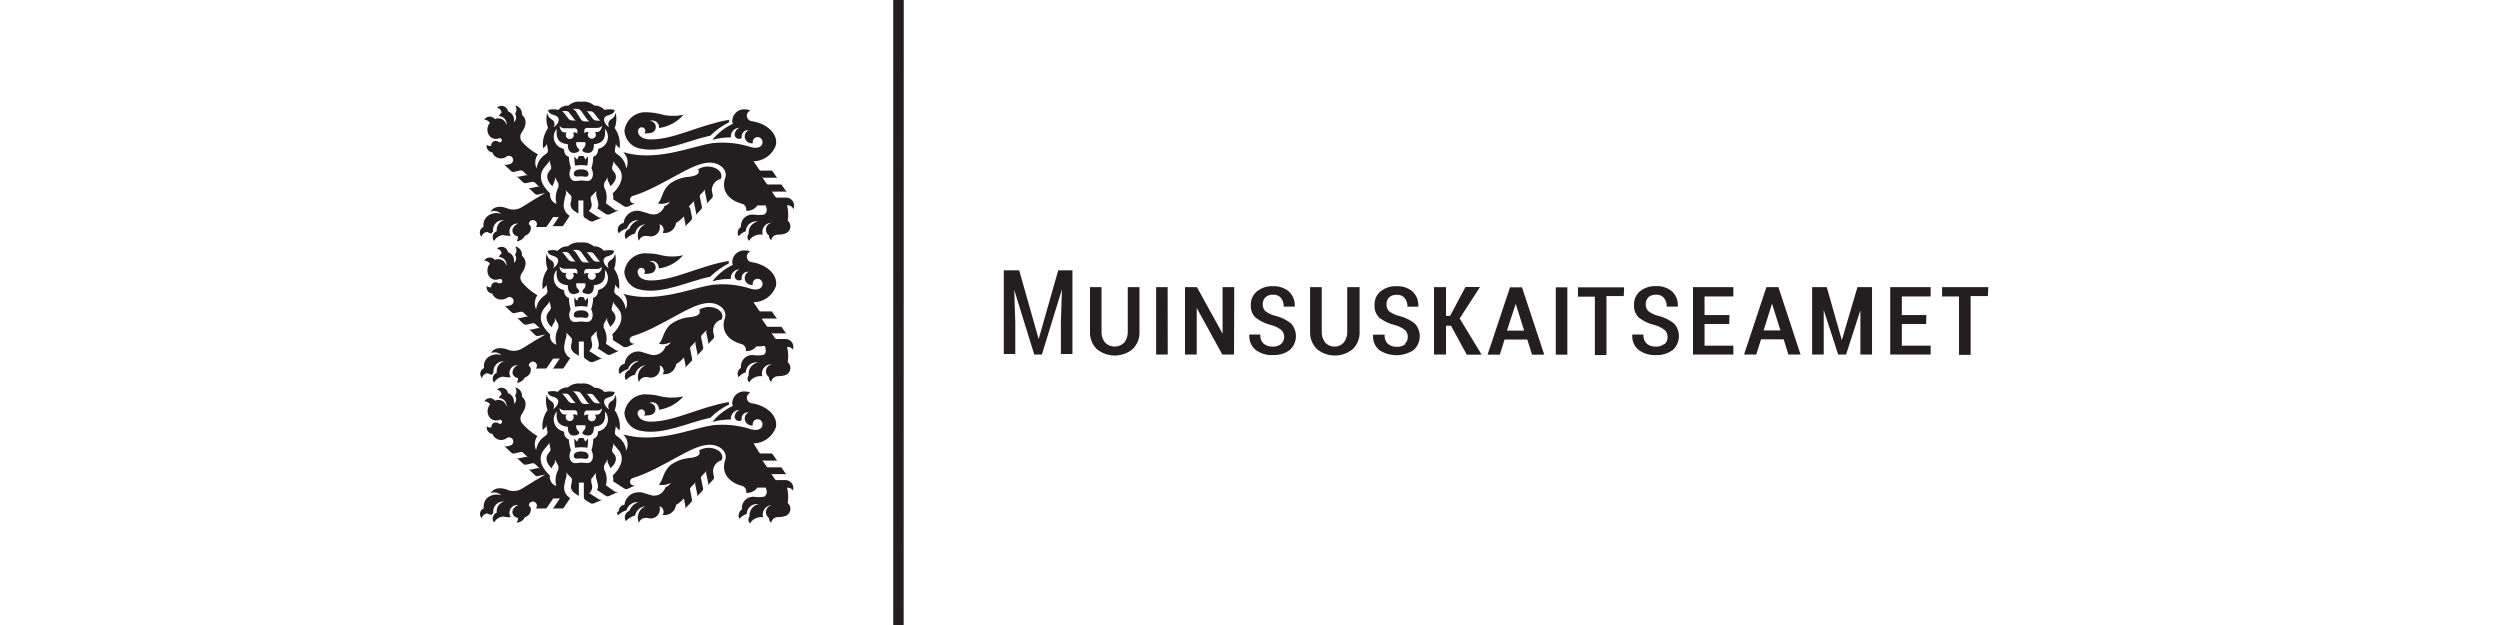 <?xml version="1.0" encoding="UTF-8"?>
<svg xmlns="http://www.w3.org/2000/svg" width="160" height="40" viewBox="0 0 160 40" fill="none">
  <g clip-path="url(#clip0_3670_5806)">
    <g clip-path="url(#clip1_3670_5806)">
      <path d="M39.494 32.76C39.495 32.837 39.515 32.913 39.553 32.98C39.701 32.829 39.886 32.72 40.09 32.665C40.133 32.512 40.224 32.377 40.35 32.282C40.476 32.186 40.63 32.135 40.788 32.135H40.87C40.736 32.177 40.613 32.249 40.511 32.346C40.409 32.443 40.33 32.562 40.279 32.695C40.217 32.717 40.16 32.752 40.113 32.8C40.066 32.847 40.031 32.904 40.009 32.967C39.988 33.03 39.98 33.097 39.988 33.164C39.996 33.23 40.019 33.294 40.055 33.35C40.215 33.177 40.419 33.053 40.646 32.992C40.678 32.835 40.76 32.692 40.879 32.585C40.998 32.477 41.149 32.412 41.308 32.397C41.163 32.457 41.038 32.56 40.951 32.691C40.864 32.822 40.817 32.977 40.817 33.135C40.816 33.25 40.84 33.364 40.888 33.469C40.914 33.376 40.969 33.295 41.044 33.237C41.12 33.179 41.213 33.148 41.308 33.147C41.355 33.142 41.402 33.142 41.45 33.147C41.512 33.172 41.578 33.184 41.645 33.183C41.801 33.183 41.952 33.12 42.062 33.009C42.173 32.897 42.235 32.745 42.235 32.588C42.235 32.525 42.225 32.463 42.206 32.403C42.283 32.425 42.35 32.472 42.398 32.537C42.447 32.601 42.472 32.68 42.472 32.76C42.471 32.833 42.448 32.903 42.407 32.963C42.45 32.968 42.494 32.968 42.537 32.963C42.716 32.963 42.89 32.897 43.025 32.777C43.16 32.658 43.246 32.493 43.27 32.314C43.459 32.207 43.627 32.065 43.766 31.897L43.866 32.391C43.875 32.422 43.875 32.455 43.866 32.486C43.86 32.52 43.844 32.552 43.819 32.576L44.233 32.147C44.255 32.12 44.273 32.09 44.286 32.058C44.292 32.024 44.292 31.99 44.286 31.957L44.168 31.361C44.159 31.33 44.159 31.297 44.168 31.266C44.178 31.233 44.197 31.202 44.221 31.177L44.546 30.843C44.523 30.866 44.506 30.895 44.499 30.927C44.489 30.96 44.489 30.995 44.499 31.028L44.623 31.623C44.632 31.656 44.632 31.691 44.623 31.724C44.615 31.756 44.599 31.785 44.575 31.808L44.948 31.421C44.97 31.395 44.986 31.365 44.995 31.331C45.004 31.3 45.004 31.267 44.995 31.236L44.871 30.641C44.862 30.608 44.862 30.573 44.871 30.54C44.879 30.508 44.895 30.479 44.918 30.456L45.243 30.117C45.219 30.141 45.202 30.172 45.196 30.206C45.187 30.238 45.187 30.27 45.196 30.302L45.32 30.897C45.329 30.928 45.329 30.961 45.32 30.992C45.313 31.026 45.296 31.057 45.273 31.081L45.645 30.695C45.667 30.669 45.684 30.638 45.692 30.605C45.701 30.572 45.701 30.537 45.692 30.504L45.633 30.212C45.624 30.042 45.673 29.873 45.774 29.735C45.874 29.597 46.018 29.499 46.183 29.456C46.214 29.393 46.23 29.324 46.23 29.254C46.23 28.921 45.834 28.659 45.338 28.659C45.13 28.661 44.926 28.718 44.747 28.825C44.812 29.022 44.83 29.212 44.197 29.308C43.738 29.332 43.295 29.489 42.921 29.76C42.401 30.2 42.442 30.79 42.153 31.016C42.309 31.048 42.469 31.048 42.625 31.016C42.731 30.991 42.834 30.955 42.933 30.909C42.85 31.038 42.728 31.137 42.584 31.189C42.547 31.304 42.483 31.409 42.4 31.495C42.316 31.582 42.213 31.648 42.099 31.689C41.955 31.733 41.801 31.733 41.656 31.689L41.065 31.51C40.989 31.501 40.911 31.501 40.835 31.51C40.619 31.512 40.411 31.593 40.251 31.739C40.091 31.885 39.989 32.086 39.966 32.302C39.862 32.316 39.767 32.368 39.699 32.448C39.63 32.528 39.593 32.631 39.594 32.736M45.474 8.674C45.818 8.328 46.217 8.042 46.655 7.829C46.65 7.776 46.65 7.722 46.655 7.668C44.806 7.978 43.145 8.93 41.645 8.924C41.225 8.924 40.894 8.758 40.841 8.49C40.829 8.437 40.829 8.382 40.841 8.329C40.853 8.277 40.882 8.23 40.924 8.196C40.966 8.163 41.018 8.144 41.071 8.144C41.133 8.144 41.191 8.169 41.234 8.212C41.278 8.256 41.302 8.315 41.302 8.377C41.302 8.437 41.278 8.494 41.237 8.537H41.373C41.484 8.536 41.595 8.522 41.704 8.496C41.79 8.468 41.864 8.411 41.913 8.334C41.962 8.257 41.982 8.165 41.97 8.075C41.958 7.984 41.914 7.901 41.847 7.84C41.78 7.778 41.694 7.743 41.603 7.74H41.568C41.623 7.721 41.681 7.711 41.739 7.71C41.797 7.709 41.855 7.72 41.908 7.742C41.962 7.763 42.011 7.796 42.052 7.837C42.093 7.878 42.126 7.927 42.148 7.98C42.171 8.034 42.182 8.092 42.182 8.15V8.192C42.789 8.109 43.346 7.806 43.748 7.341C43.529 7.39 43.305 7.414 43.08 7.412C42.823 7.416 42.567 7.384 42.318 7.317C42.027 7.238 41.727 7.194 41.426 7.186C41.076 7.152 40.726 7.258 40.453 7.481C40.179 7.703 40.002 8.025 39.96 8.377C39.981 8.661 40.098 8.93 40.291 9.138C40.485 9.346 40.744 9.481 41.024 9.52C42.425 9.811 44.073 8.972 45.468 8.68M37.591 10.603C37.629 10.407 37.643 10.207 37.632 10.008L37.461 10.216C37.437 10.157 37.409 10.099 37.378 10.043C37.378 10.008 37.343 9.984 37.319 9.984H37.266H37.124H37.077C37.077 9.984 37.035 9.984 37.018 10.043C36.987 10.099 36.959 10.157 36.935 10.216L36.758 10.008C36.749 10.207 36.765 10.407 36.805 10.603C36.933 10.577 37.064 10.565 37.195 10.567C37.328 10.564 37.461 10.576 37.591 10.603ZM37.668 11.139C37.668 10.913 37.431 10.835 37.195 10.835C36.959 10.835 36.705 10.913 36.722 11.139C36.74 11.365 37.006 11.282 37.195 11.282C37.384 11.282 37.644 11.413 37.668 11.139ZM38.347 9.514C38.326 9.518 38.307 9.529 38.293 9.545C38.279 9.561 38.271 9.582 38.27 9.603C38.273 9.699 38.245 9.794 38.19 9.872C38.134 9.951 38.054 10.009 37.963 10.037C37.965 10.282 37.927 10.525 37.851 10.758C38.058 11.186 37.898 11.484 37.733 11.55C37.567 11.615 37.378 11.55 37.201 11.55C37.024 11.55 36.811 11.633 36.657 11.55C36.504 11.466 36.338 11.186 36.539 10.758C36.463 10.525 36.419 10.283 36.409 10.037C36.318 10.01 36.238 9.952 36.184 9.873C36.129 9.794 36.102 9.699 36.108 9.603C36.106 9.582 36.097 9.562 36.084 9.546C36.07 9.53 36.051 9.519 36.031 9.514C35.901 9.483 35.782 9.418 35.685 9.327C35.588 9.236 35.516 9.121 35.476 8.993C35.436 8.865 35.429 8.729 35.457 8.598C35.485 8.467 35.547 8.346 35.635 8.246C35.599 8.627 35.57 9.156 36.338 9.228C36.338 9.668 36.515 9.787 36.71 9.787C36.812 9.791 36.912 9.766 37 9.716C37.142 9.639 37.047 9.526 37 9.49C36.952 9.445 36.916 9.389 36.894 9.327C36.872 9.264 36.866 9.198 36.876 9.133C36.876 9.133 36.876 9.097 36.911 9.097H37.431C37.431 9.097 37.461 9.097 37.467 9.133C37.478 9.198 37.473 9.265 37.451 9.328C37.429 9.39 37.392 9.446 37.343 9.49C37.307 9.526 37.207 9.639 37.343 9.716C37.433 9.765 37.535 9.79 37.638 9.787C37.833 9.787 38.022 9.668 38.01 9.228C38.779 9.156 38.743 8.633 38.714 8.246C38.802 8.346 38.863 8.467 38.891 8.598C38.919 8.729 38.913 8.865 38.873 8.993C38.833 9.121 38.761 9.236 38.664 9.327C38.566 9.418 38.447 9.483 38.318 9.514M38.525 8.043C38.525 8.24 38.383 8.454 38.223 8.454H38.075C38.107 8.491 38.128 8.537 38.134 8.586C38.141 8.634 38.134 8.684 38.113 8.729C38.093 8.773 38.06 8.811 38.018 8.837C37.977 8.863 37.929 8.877 37.88 8.877C37.812 8.877 37.745 8.849 37.697 8.8C37.648 8.751 37.62 8.684 37.62 8.615C37.621 8.556 37.642 8.499 37.679 8.454H37.526C37.499 8.453 37.473 8.461 37.451 8.476C37.429 8.491 37.411 8.512 37.402 8.537C37.388 8.463 37.388 8.386 37.402 8.311C37.411 8.278 37.43 8.248 37.456 8.226C37.483 8.203 37.515 8.19 37.55 8.186H38.229C38.287 8.188 38.344 8.176 38.397 8.151C38.449 8.126 38.495 8.089 38.53 8.043M38.442 7.722H38.205C38.155 7.723 38.104 7.712 38.058 7.691C38.012 7.669 37.971 7.637 37.94 7.597L37.668 7.24C37.634 7.188 37.587 7.147 37.532 7.121H37.798C37.838 7.12 37.878 7.13 37.914 7.148C37.95 7.167 37.981 7.194 38.005 7.228L38.288 7.585C38.347 7.662 38.365 7.71 38.442 7.722ZM37.213 7.126L37.555 7.615C37.598 7.683 37.66 7.737 37.733 7.769H37.419C37.369 7.77 37.32 7.757 37.276 7.732C37.233 7.707 37.197 7.67 37.171 7.627L36.905 7.204C36.849 7.094 36.755 7.009 36.639 6.966H36.935C36.99 6.97 37.044 6.986 37.092 7.014C37.14 7.042 37.181 7.08 37.213 7.126ZM36.433 7.216L36.71 7.573C36.775 7.65 36.793 7.698 36.87 7.71H36.634C36.583 7.711 36.532 7.7 36.486 7.679C36.44 7.657 36.4 7.625 36.368 7.585L36.096 7.228C36.063 7.176 36.016 7.135 35.96 7.109H36.226C36.266 7.108 36.306 7.118 36.343 7.136C36.379 7.155 36.41 7.182 36.433 7.216ZM36.267 8.478H36.12C35.96 8.478 35.818 8.264 35.818 8.067C35.855 8.113 35.902 8.15 35.955 8.175C36.008 8.2 36.067 8.212 36.125 8.21H36.799C36.834 8.213 36.866 8.226 36.893 8.248C36.919 8.271 36.938 8.301 36.947 8.335C36.959 8.41 36.959 8.486 36.947 8.561C36.935 8.536 36.917 8.515 36.894 8.5C36.871 8.485 36.844 8.478 36.817 8.478H36.663C36.703 8.521 36.724 8.579 36.722 8.639C36.723 8.673 36.717 8.707 36.705 8.738C36.692 8.77 36.674 8.799 36.65 8.823C36.626 8.848 36.598 8.867 36.567 8.88C36.536 8.894 36.502 8.9 36.468 8.9C36.399 8.9 36.333 8.873 36.284 8.824C36.236 8.775 36.208 8.708 36.208 8.639C36.209 8.58 36.23 8.523 36.267 8.478ZM35.434 11.692L35.517 11.532C35.525 11.501 35.525 11.468 35.517 11.437C35.523 11.405 35.523 11.373 35.517 11.341L35.741 11.746C35.747 11.777 35.747 11.81 35.741 11.841C35.749 11.873 35.749 11.905 35.741 11.937V11.978C35.652 12.139 35.595 12.316 35.573 12.498C35.552 12.681 35.567 12.867 35.617 13.044C35.482 13.001 35.366 12.911 35.291 12.79C35.217 12.668 35.188 12.524 35.209 12.383C34.583 11.788 34.429 11.192 34.873 10.675L35.103 10.407C35.123 10.38 35.139 10.349 35.15 10.317C35.159 10.284 35.159 10.249 35.15 10.216L35.275 10.663C35.281 10.696 35.281 10.73 35.275 10.764C35.268 10.8 35.252 10.833 35.227 10.859L35.162 10.942C34.926 11.216 34.991 11.585 35.351 11.919C35.393 11.823 35.416 11.776 35.458 11.698M50.786 13.383C50.81 13.32 50.822 13.254 50.821 13.187C50.825 13.115 50.815 13.044 50.79 12.977C50.765 12.911 50.727 12.85 50.677 12.799C50.628 12.748 50.568 12.708 50.502 12.681C50.437 12.655 50.366 12.642 50.295 12.645H49.781C49.75 12.654 49.718 12.654 49.687 12.645C49.656 12.63 49.629 12.608 49.61 12.579L49.356 12.198C49.374 12.228 49.401 12.251 49.433 12.264C49.464 12.274 49.496 12.274 49.527 12.264H50.201C50.232 12.258 50.264 12.258 50.295 12.264C50.325 12.281 50.351 12.303 50.372 12.329L50.059 11.877C50.042 11.848 50.017 11.823 49.988 11.806C49.955 11.799 49.921 11.799 49.888 11.806H49.22C49.189 11.815 49.156 11.815 49.125 11.806C49.095 11.792 49.07 11.769 49.054 11.74L48.759 11.312C48.78 11.338 48.806 11.36 48.836 11.377C48.867 11.383 48.899 11.383 48.93 11.377H49.604C49.635 11.368 49.668 11.368 49.699 11.377C49.729 11.392 49.756 11.414 49.775 11.442L49.462 10.984C49.442 10.956 49.416 10.934 49.385 10.919C49.354 10.912 49.322 10.912 49.291 10.919H48.759C48.728 10.928 48.695 10.928 48.664 10.919C48.634 10.904 48.607 10.881 48.588 10.853L48.227 10.323C48.541 10.318 48.846 10.216 49.101 10.033C49.357 9.849 49.551 9.591 49.657 9.293C49.805 8.585 49.108 7.9 48.097 7.752C48.014 7.739 47.937 7.696 47.882 7.632C47.827 7.568 47.796 7.485 47.796 7.4C47.798 7.328 47.821 7.258 47.861 7.199C47.902 7.14 47.96 7.094 48.026 7.067C47.913 7.022 47.793 6.997 47.672 6.995C47.572 6.989 47.471 7.003 47.376 7.035C47.281 7.068 47.194 7.119 47.118 7.186C47.043 7.253 46.982 7.334 46.938 7.425C46.894 7.516 46.868 7.615 46.862 7.716C46.862 7.787 46.874 7.857 46.898 7.924C46.392 8.162 45.945 8.512 45.592 8.948C45.977 8.844 46.375 8.792 46.774 8.793C46.771 8.774 46.771 8.754 46.774 8.734C46.774 8.587 46.831 8.446 46.934 8.342C47.038 8.238 47.177 8.18 47.323 8.18C47.239 8.216 47.166 8.274 47.112 8.349C47.058 8.423 47.025 8.511 47.016 8.603C47.016 8.679 47.046 8.751 47.099 8.805C47.152 8.858 47.224 8.889 47.3 8.889C47.358 8.888 47.415 8.872 47.465 8.841C47.459 8.803 47.459 8.765 47.465 8.728C47.465 8.622 47.507 8.521 47.581 8.446C47.655 8.371 47.756 8.329 47.861 8.329H47.914C47.838 8.364 47.774 8.42 47.729 8.491C47.684 8.562 47.66 8.644 47.66 8.728C47.661 8.846 47.709 8.958 47.791 9.042C47.874 9.125 47.986 9.173 48.103 9.174H48.174C48.171 9.147 48.171 9.119 48.174 9.091C48.174 9.007 48.207 8.927 48.266 8.868C48.325 8.809 48.404 8.775 48.487 8.775C48.57 8.775 48.65 8.809 48.709 8.868C48.767 8.927 48.8 9.007 48.8 9.091C48.8 9.472 48.381 9.508 48.074 9.418C47.273 9.158 46.428 9.071 45.592 9.162C44.575 9.305 42.915 10.002 41.148 9.942C40.722 9.927 40.299 9.859 39.889 9.74C39.93 9.783 39.968 9.829 40.002 9.877C40.094 10.007 40.15 10.159 40.164 10.319C40.177 10.478 40.148 10.638 40.079 10.782C40.056 10.593 39.992 10.411 39.889 10.251C39.787 10.091 39.649 9.957 39.488 9.859C39.44 9.835 39.402 9.797 39.377 9.75C39.353 9.703 39.344 9.65 39.352 9.597L39.429 9.145C39.423 9.176 39.423 9.208 39.429 9.24C39.439 9.272 39.458 9.3 39.482 9.323L39.653 9.496C39.719 9.039 39.607 8.574 39.34 8.198C39.46 7.878 39.48 7.53 39.399 7.198C39.393 7.286 39.364 7.372 39.317 7.447C39.269 7.522 39.204 7.583 39.127 7.627C39.083 7.649 39.043 7.681 39.011 7.721C38.979 7.76 38.956 7.805 38.943 7.854C38.929 7.903 38.926 7.954 38.934 8.004C38.941 8.054 38.959 8.102 38.985 8.144C38.808 8.055 38.56 7.716 38.702 7.513C38.844 7.311 39.293 7.4 39.34 7.037C39.127 6.979 38.903 6.979 38.69 7.037C38.608 6.944 38.507 6.871 38.393 6.823C38.28 6.774 38.157 6.752 38.034 6.757C37.922 6.658 37.79 6.585 37.647 6.543C37.504 6.5 37.354 6.49 37.207 6.513C37.06 6.491 36.909 6.501 36.766 6.543C36.623 6.585 36.492 6.658 36.38 6.757C36.257 6.751 36.135 6.774 36.023 6.822C35.91 6.87 35.81 6.944 35.73 7.037C35.517 6.979 35.292 6.979 35.08 7.037C35.133 7.4 35.558 7.299 35.712 7.513C35.865 7.728 35.611 8.055 35.428 8.144C35.456 8.102 35.474 8.054 35.482 8.004C35.49 7.953 35.487 7.902 35.474 7.853C35.46 7.804 35.437 7.758 35.404 7.719C35.372 7.68 35.332 7.649 35.286 7.627C35.21 7.583 35.147 7.521 35.1 7.446C35.054 7.371 35.026 7.286 35.02 7.198C34.937 7.529 34.956 7.878 35.074 8.198C34.807 8.574 34.694 9.039 34.76 9.496L34.932 9.323C34.956 9.3 34.974 9.272 34.985 9.24C34.994 9.209 34.994 9.176 34.985 9.145L35.068 9.597C35.075 9.649 35.065 9.703 35.041 9.75C35.017 9.797 34.979 9.835 34.932 9.859C34.771 9.959 34.635 10.093 34.533 10.253C34.43 10.412 34.365 10.593 34.341 10.782C34.274 10.637 34.246 10.477 34.26 10.318C34.275 10.159 34.331 10.007 34.424 9.877C34.041 9.671 33.697 9.399 33.407 9.073C33.336 8.985 33.297 8.874 33.297 8.761C33.297 8.647 33.336 8.536 33.407 8.448C33.685 8.055 33.744 7.632 33.407 7.347C33.41 7.327 33.41 7.307 33.407 7.287C33.408 7.162 33.365 7.041 33.287 6.944C33.208 6.847 33.098 6.781 32.976 6.757C33.025 6.829 33.052 6.914 33.053 7.001C33.053 7.103 33.02 7.201 32.958 7.281C33.017 7.359 33.044 7.458 33.033 7.555C33.022 7.653 32.974 7.742 32.899 7.805C32.905 7.764 32.905 7.722 32.899 7.68C32.899 7.558 32.862 7.438 32.792 7.338C32.722 7.238 32.623 7.162 32.509 7.121C32.492 7.024 32.442 6.936 32.368 6.873C32.293 6.81 32.199 6.775 32.101 6.775C31.988 6.777 31.879 6.824 31.8 6.906C31.877 6.913 31.949 6.946 32.004 7C32.059 7.055 32.093 7.127 32.101 7.204C32.025 7.263 31.964 7.341 31.924 7.43C32.055 7.432 32.181 7.485 32.273 7.578C32.366 7.672 32.419 7.798 32.42 7.93C32.42 7.96 32.42 7.99 32.42 8.019C32.397 7.907 32.342 7.803 32.261 7.722C32.183 7.648 32.086 7.6 31.981 7.582C31.875 7.564 31.767 7.577 31.67 7.621C31.631 7.571 31.581 7.531 31.525 7.504C31.469 7.476 31.408 7.461 31.345 7.46C31.274 7.459 31.204 7.476 31.142 7.511C31.08 7.545 31.027 7.595 30.991 7.656C31.063 7.661 31.133 7.681 31.196 7.716C31.259 7.751 31.314 7.8 31.357 7.859C31.251 7.979 31.192 8.135 31.192 8.296C31.192 8.457 31.251 8.613 31.357 8.734C31.433 8.81 31.53 8.861 31.635 8.881C31.74 8.902 31.849 8.89 31.948 8.847H31.989C32.024 8.847 32.057 8.861 32.081 8.885C32.105 8.91 32.119 8.943 32.119 8.978C32.119 9.013 32.105 9.046 32.081 9.07C32.057 9.095 32.024 9.109 31.989 9.109C31.974 9.11 31.959 9.108 31.945 9.102C31.93 9.097 31.918 9.089 31.906 9.079C31.855 9.036 31.79 9.012 31.723 9.014C31.646 9.014 31.573 9.044 31.518 9.099C31.464 9.154 31.434 9.228 31.434 9.305V9.341C31.404 9.347 31.374 9.347 31.345 9.341C31.308 9.341 31.271 9.334 31.236 9.319C31.202 9.305 31.171 9.284 31.144 9.258C31.141 9.291 31.141 9.325 31.144 9.359C31.144 9.457 31.181 9.552 31.248 9.624C31.315 9.696 31.407 9.74 31.505 9.746C31.536 9.834 31.587 9.914 31.655 9.979C31.722 10.043 31.804 10.091 31.893 10.117C31.983 10.144 32.077 10.149 32.169 10.132C32.26 10.115 32.346 10.077 32.42 10.02C32.46 9.991 32.507 9.974 32.556 9.971C32.605 9.968 32.654 9.978 32.697 10.001C32.74 10.024 32.777 10.058 32.802 10.1C32.827 10.142 32.84 10.191 32.84 10.24C32.839 10.3 32.818 10.359 32.781 10.406C32.743 10.454 32.692 10.487 32.633 10.502L32.426 10.55C32.394 10.559 32.359 10.559 32.326 10.55C32.292 10.542 32.262 10.526 32.237 10.502L32.716 10.954C32.739 10.978 32.767 10.994 32.799 11.002C32.831 11.011 32.866 11.011 32.899 11.002L33.289 10.913C33.32 10.904 33.353 10.904 33.384 10.913C33.417 10.919 33.448 10.935 33.472 10.96L33.797 11.27C33.772 11.247 33.742 11.231 33.709 11.222C33.678 11.213 33.645 11.213 33.614 11.222L33.224 11.306C33.191 11.314 33.157 11.314 33.124 11.306C33.093 11.296 33.065 11.279 33.041 11.258L33.472 11.669C33.499 11.691 33.529 11.709 33.561 11.722C33.594 11.728 33.628 11.728 33.661 11.722L34.051 11.639C34.082 11.63 34.115 11.63 34.146 11.639C34.179 11.647 34.209 11.664 34.234 11.687L34.559 12.002C34.535 11.977 34.504 11.959 34.471 11.948H34.376L33.986 12.038C33.953 12.044 33.919 12.044 33.886 12.038C33.854 12.03 33.826 12.014 33.803 11.99L34.234 12.407C34.26 12.43 34.29 12.446 34.323 12.454C34.356 12.463 34.391 12.463 34.424 12.454L34.89 12.353C34.435 12.615 33.951 12.907 33.437 13.234C33.287 13.333 33.115 13.393 32.936 13.408C32.758 13.422 32.578 13.391 32.414 13.318C32.227 13.241 32.023 13.216 31.824 13.246C31.734 13.263 31.65 13.299 31.576 13.351C31.501 13.403 31.439 13.471 31.392 13.55C31.465 13.518 31.544 13.502 31.623 13.502C31.704 13.501 31.785 13.517 31.86 13.548C31.936 13.58 32.004 13.627 32.06 13.687C31.869 13.615 31.66 13.615 31.469 13.687C31.296 13.737 31.147 13.85 31.051 14.003C30.955 14.157 30.919 14.341 30.949 14.52C30.878 14.548 30.816 14.597 30.773 14.661C30.73 14.725 30.706 14.8 30.707 14.877C30.706 14.928 30.716 14.979 30.735 15.026C30.754 15.073 30.783 15.116 30.819 15.151C30.838 15.067 30.885 14.992 30.951 14.937C31.017 14.882 31.1 14.851 31.186 14.848C31.265 14.897 31.353 14.931 31.445 14.949C31.474 14.9 31.51 14.856 31.552 14.818C31.549 14.786 31.549 14.754 31.552 14.723C31.552 14.554 31.618 14.392 31.737 14.272C31.856 14.153 32.016 14.086 32.184 14.086H32.273C32.138 14.117 32.017 14.193 31.93 14.3C31.842 14.408 31.792 14.542 31.788 14.681C31.785 14.719 31.785 14.756 31.788 14.794C31.712 14.822 31.647 14.874 31.602 14.941C31.556 15.008 31.533 15.088 31.534 15.169C31.531 15.262 31.562 15.354 31.623 15.425C31.681 15.316 31.766 15.224 31.869 15.157C31.973 15.091 32.091 15.052 32.214 15.044C32.308 15.07 32.405 15.084 32.503 15.086C32.566 15.092 32.629 15.092 32.692 15.086C32.634 15.004 32.603 14.906 32.604 14.806C32.604 14.673 32.656 14.546 32.749 14.452C32.842 14.358 32.968 14.306 33.1 14.306H33.165C32.905 14.419 32.745 14.645 32.804 14.854C32.83 14.93 32.877 14.997 32.94 15.047C33.003 15.097 33.079 15.127 33.159 15.133C33.154 15.242 33.124 15.348 33.071 15.443C33.181 15.434 33.288 15.396 33.38 15.333C33.472 15.271 33.546 15.185 33.596 15.086C33.714 15.054 33.817 14.98 33.887 14.879C33.956 14.778 33.987 14.655 33.974 14.532C33.954 14.457 33.908 14.392 33.844 14.348C33.844 14.278 33.872 14.211 33.921 14.162C33.969 14.113 34.036 14.086 34.105 14.086C34.139 14.086 34.172 14.092 34.204 14.105C34.236 14.119 34.264 14.138 34.288 14.162C34.312 14.187 34.332 14.216 34.345 14.247C34.358 14.279 34.364 14.313 34.364 14.348C34.366 14.413 34.343 14.477 34.3 14.526H34.843C34.876 14.535 34.911 14.535 34.944 14.526C34.974 14.513 34.999 14.49 35.014 14.461L35.369 13.937C35.38 13.917 35.396 13.9 35.416 13.889C35.438 13.883 35.46 13.883 35.481 13.889H35.913C35.902 13.873 35.888 13.86 35.872 13.851C35.855 13.841 35.837 13.836 35.818 13.835C35.798 13.848 35.78 13.864 35.765 13.883L35.416 14.407C35.397 14.435 35.37 14.458 35.34 14.473C35.309 14.481 35.276 14.481 35.245 14.473H35.901C35.932 14.481 35.965 14.481 35.995 14.473C36.026 14.459 36.051 14.436 36.066 14.407L36.462 13.812C36.331 13.734 36.224 13.62 36.156 13.482C36.088 13.345 36.061 13.191 36.078 13.038C36.11 12.82 36.16 12.605 36.226 12.395V12.329C36.235 12.296 36.235 12.261 36.226 12.228C36.212 12.199 36.197 12.171 36.179 12.145L36.515 12.496C36.54 12.517 36.558 12.543 36.569 12.573C36.578 12.607 36.578 12.642 36.569 12.675V12.752C36.569 12.889 36.38 13.187 36.699 13.46L36.793 13.526L37.018 13.675V12.829H37.337V13.776C37.337 13.81 37.348 13.843 37.366 13.871C37.381 13.9 37.404 13.925 37.431 13.943L37.745 14.139C37.772 14.16 37.805 14.172 37.839 14.175C37.87 14.181 37.902 14.181 37.934 14.175L38.525 13.925C38.494 13.934 38.461 13.934 38.43 13.925C38.399 13.934 38.366 13.934 38.335 13.925L37.679 13.502C37.999 13.228 37.821 12.907 37.809 12.794V12.716C37.8 12.683 37.8 12.648 37.809 12.615C37.82 12.584 37.841 12.556 37.869 12.538L38.205 12.187C38.183 12.21 38.167 12.239 38.158 12.27C38.153 12.303 38.153 12.338 38.158 12.371V12.437C38.158 12.675 38.418 13.097 38.223 13.335L38.814 13.722C38.845 13.731 38.878 13.731 38.909 13.722C38.939 13.734 38.973 13.734 39.003 13.722L39.594 13.46C39.563 13.466 39.531 13.466 39.499 13.46C39.466 13.466 39.432 13.466 39.399 13.46L38.773 13.002C38.823 12.833 38.84 12.655 38.82 12.479C38.801 12.303 38.747 12.133 38.66 11.978V11.937C38.652 11.905 38.652 11.872 38.66 11.841C38.652 11.81 38.652 11.777 38.66 11.746L38.885 11.341C38.876 11.372 38.876 11.405 38.885 11.437C38.876 11.468 38.876 11.501 38.885 11.532L38.968 11.692C39.009 11.763 39.045 11.836 39.074 11.913C39.44 11.579 39.523 11.258 39.287 10.984L39.216 10.907C39.197 10.879 39.183 10.849 39.175 10.817C39.169 10.784 39.169 10.75 39.175 10.716L39.293 10.264C39.287 10.297 39.287 10.332 39.293 10.365C39.3 10.399 39.316 10.43 39.34 10.454L39.57 10.722C40.014 11.228 39.742 11.883 39.21 12.383C39.248 12.504 39.26 12.632 39.245 12.758L39.949 13.204C39.978 13.225 40.013 13.237 40.049 13.24C40.08 13.246 40.112 13.246 40.144 13.24L40.652 13.014C40.621 13.021 40.588 13.021 40.557 13.014C40.526 13.014 40.495 13.008 40.465 12.995C40.436 12.983 40.41 12.965 40.388 12.942C40.366 12.919 40.349 12.893 40.337 12.863C40.326 12.833 40.32 12.802 40.321 12.77C40.321 12.719 40.337 12.67 40.367 12.63C40.397 12.589 40.438 12.559 40.486 12.544C42.436 11.948 44.233 10.407 45.409 10.407C45.999 10.407 46.449 10.758 46.449 11.192C46.449 11.261 46.437 11.33 46.413 11.395C46.159 12.103 46.525 12.782 47.495 13.044C47.571 13.065 47.639 13.111 47.687 13.174C47.735 13.238 47.761 13.315 47.76 13.395C47.764 13.427 47.764 13.459 47.76 13.49H47.825C47.952 13.49 48.076 13.459 48.188 13.399C48.3 13.34 48.397 13.255 48.469 13.151C48.635 13.151 48.818 13.151 49.001 13.151C49.027 13.199 49.045 13.252 49.054 13.306C49.081 13.384 49.081 13.469 49.053 13.547C49.025 13.625 48.971 13.691 48.901 13.734C48.668 13.767 48.431 13.767 48.198 13.734C48.101 13.726 48.003 13.738 47.91 13.769C47.818 13.8 47.733 13.85 47.66 13.915C47.587 13.98 47.528 14.059 47.486 14.148C47.445 14.236 47.421 14.333 47.418 14.431C47.415 14.463 47.415 14.494 47.418 14.526C47.354 14.566 47.302 14.621 47.266 14.687C47.23 14.752 47.211 14.826 47.211 14.901C47.21 14.978 47.228 15.053 47.264 15.121C47.39 14.976 47.55 14.865 47.731 14.8C47.737 14.629 47.809 14.468 47.931 14.35C48.054 14.232 48.217 14.167 48.387 14.169C48.438 14.163 48.489 14.163 48.54 14.169C48.366 14.193 48.206 14.28 48.09 14.413C47.974 14.547 47.909 14.718 47.908 14.895C47.905 14.921 47.905 14.947 47.908 14.973C47.861 15.029 47.836 15.101 47.837 15.175C47.837 15.22 47.847 15.264 47.865 15.305C47.884 15.346 47.91 15.383 47.944 15.413C48.039 15.24 48.198 15.111 48.387 15.056C48.525 15.005 48.674 14.995 48.818 15.026C48.799 14.969 48.789 14.908 48.789 14.848C48.789 14.69 48.851 14.538 48.962 14.427C49.072 14.315 49.223 14.252 49.38 14.252H49.409C49.32 14.265 49.237 14.303 49.17 14.364C49.103 14.424 49.056 14.504 49.034 14.591C49.013 14.679 49.018 14.772 49.049 14.857C49.08 14.941 49.135 15.015 49.208 15.068C49.208 15.127 49.222 15.186 49.247 15.239C49.273 15.293 49.31 15.34 49.356 15.377C49.374 15.274 49.428 15.181 49.508 15.115C49.588 15.048 49.689 15.013 49.793 15.014C49.947 15.019 50.101 14.997 50.248 14.949C50.331 14.923 50.405 14.876 50.464 14.811C50.522 14.747 50.561 14.667 50.578 14.582C50.595 14.496 50.589 14.408 50.56 14.326C50.531 14.243 50.48 14.171 50.414 14.115C50.467 13.79 50.453 13.458 50.372 13.139H50.425C50.49 13.139 50.553 13.156 50.61 13.187C50.667 13.218 50.715 13.263 50.75 13.318M40.817 17.485C40.805 17.43 40.805 17.373 40.817 17.318C40.83 17.267 40.86 17.221 40.902 17.189C40.944 17.157 40.995 17.139 41.048 17.14C41.109 17.14 41.167 17.164 41.211 17.207C41.254 17.251 41.278 17.31 41.278 17.372C41.278 17.401 41.273 17.429 41.261 17.456C41.25 17.482 41.234 17.506 41.213 17.526H41.349C41.461 17.528 41.572 17.514 41.68 17.485C41.77 17.462 41.848 17.406 41.9 17.329C41.952 17.251 41.974 17.157 41.961 17.065C41.949 16.972 41.903 16.887 41.833 16.826C41.762 16.766 41.672 16.733 41.58 16.735H41.544C41.598 16.711 41.657 16.699 41.715 16.699C41.833 16.699 41.946 16.746 42.029 16.83C42.112 16.913 42.159 17.027 42.159 17.145V17.181C42.767 17.101 43.324 16.797 43.724 16.33C43.261 16.445 42.776 16.445 42.312 16.33C42.025 16.255 41.729 16.217 41.432 16.217C41.08 16.18 40.727 16.284 40.451 16.507C40.174 16.73 39.996 17.053 39.955 17.407C39.975 17.691 40.092 17.959 40.286 18.166C40.48 18.373 40.738 18.507 41.018 18.544C42.419 18.836 44.067 17.997 45.462 17.705C45.809 17.362 46.208 17.077 46.644 16.86C46.637 16.806 46.637 16.752 46.644 16.699C44.794 17.003 43.134 17.961 41.633 17.949C41.213 17.949 40.882 17.788 40.829 17.52M40.788 14.086H40.87C40.736 14.128 40.613 14.2 40.511 14.297C40.409 14.394 40.33 14.513 40.279 14.645C40.217 14.667 40.16 14.703 40.113 14.75C40.066 14.797 40.031 14.854 40.009 14.918C39.988 14.981 39.98 15.048 39.988 15.114C39.996 15.18 40.019 15.244 40.055 15.3C40.215 15.127 40.419 15.003 40.646 14.943C40.678 14.785 40.76 14.642 40.879 14.535C40.998 14.428 41.149 14.362 41.308 14.348C41.163 14.408 41.038 14.51 40.951 14.642C40.864 14.773 40.817 14.928 40.817 15.086C40.816 15.201 40.84 15.315 40.888 15.419C40.914 15.327 40.969 15.245 41.044 15.188C41.12 15.13 41.213 15.098 41.308 15.098C41.355 15.092 41.402 15.092 41.45 15.098C41.512 15.122 41.578 15.134 41.645 15.133C41.801 15.133 41.952 15.071 42.062 14.959C42.173 14.847 42.235 14.696 42.235 14.538C42.235 14.475 42.225 14.413 42.206 14.354C42.283 14.376 42.35 14.422 42.398 14.487C42.447 14.551 42.472 14.63 42.472 14.711C42.471 14.783 42.448 14.854 42.407 14.913C42.45 14.919 42.494 14.919 42.537 14.913C42.716 14.913 42.89 14.847 43.025 14.728C43.16 14.608 43.246 14.444 43.27 14.264C43.459 14.157 43.627 14.016 43.766 13.847L43.866 14.341C43.875 14.373 43.875 14.406 43.866 14.437C43.86 14.471 43.844 14.502 43.819 14.526L44.233 14.098C44.255 14.07 44.273 14.04 44.286 14.008C44.292 13.975 44.292 13.94 44.286 13.907L44.168 13.312C44.136 13.295 44.109 13.271 44.091 13.24C44.103 13.209 44.121 13.181 44.144 13.157L44.469 12.823C44.446 12.846 44.429 12.875 44.422 12.907C44.413 12.94 44.413 12.975 44.422 13.008L44.546 13.603C44.555 13.636 44.555 13.671 44.546 13.705C44.538 13.736 44.522 13.765 44.499 13.788L44.871 13.401C44.894 13.375 44.91 13.345 44.918 13.312C44.927 13.281 44.927 13.248 44.918 13.216L44.794 12.621C44.785 12.588 44.785 12.553 44.794 12.52C44.802 12.488 44.818 12.459 44.841 12.437L45.166 12.097C45.142 12.121 45.125 12.153 45.119 12.187C45.11 12.218 45.11 12.251 45.119 12.282L45.243 12.877C45.252 12.908 45.252 12.941 45.243 12.972C45.236 13.006 45.22 13.037 45.196 13.062L45.568 12.675C45.591 12.649 45.607 12.618 45.615 12.585C45.624 12.552 45.624 12.517 45.615 12.484L45.556 12.193C45.552 12.023 45.606 11.856 45.709 11.722C45.813 11.587 45.959 11.493 46.124 11.454C46.154 11.391 46.171 11.322 46.171 11.252C46.171 10.919 45.775 10.657 45.279 10.657C45.07 10.661 44.866 10.72 44.688 10.829C44.753 11.026 44.77 11.216 44.138 11.312C43.678 11.336 43.236 11.493 42.862 11.764C42.342 12.204 42.383 12.794 42.094 13.02C42.25 13.052 42.41 13.052 42.566 13.02C42.673 12.998 42.776 12.962 42.874 12.913C42.792 13.042 42.669 13.139 42.525 13.187C42.489 13.303 42.426 13.409 42.342 13.497C42.258 13.585 42.155 13.652 42.04 13.693C41.896 13.736 41.742 13.736 41.597 13.693L41.006 13.514C40.931 13.495 40.854 13.485 40.776 13.484C40.56 13.486 40.352 13.568 40.192 13.713C40.032 13.86 39.93 14.06 39.907 14.276C39.803 14.29 39.708 14.343 39.64 14.423C39.571 14.503 39.534 14.605 39.535 14.711C39.536 14.788 39.557 14.864 39.594 14.931C39.742 14.779 39.928 14.67 40.132 14.615C40.175 14.462 40.266 14.328 40.392 14.232C40.518 14.136 40.671 14.085 40.829 14.086M37.591 19.634C37.629 19.438 37.643 19.238 37.632 19.038L37.461 19.247C37.437 19.186 37.409 19.126 37.378 19.068C37.378 19.068 37.343 19.015 37.319 19.009C37.302 19.013 37.283 19.013 37.266 19.009H37.124C37.108 19.012 37.092 19.012 37.077 19.009C37.077 19.009 37.035 19.038 37.018 19.068C36.987 19.126 36.959 19.186 36.935 19.247L36.758 19.038C36.749 19.238 36.765 19.438 36.805 19.634C37.064 19.578 37.332 19.578 37.591 19.634ZM37.668 20.17C37.668 19.943 37.431 19.86 37.195 19.86C36.959 19.86 36.705 19.943 36.722 20.17C36.74 20.396 37.006 20.312 37.195 20.312C37.384 20.312 37.644 20.443 37.668 20.17ZM38.347 18.544C38.326 18.547 38.306 18.558 38.292 18.574C38.278 18.591 38.27 18.612 38.27 18.634C38.273 18.729 38.245 18.823 38.189 18.901C38.133 18.978 38.054 19.035 37.963 19.062C37.959 19.31 37.915 19.555 37.833 19.789C38.04 20.211 37.88 20.509 37.715 20.574C37.55 20.64 37.36 20.574 37.183 20.574C37.006 20.574 36.793 20.652 36.639 20.574C36.486 20.497 36.32 20.211 36.521 19.789C36.452 19.553 36.414 19.308 36.409 19.062C36.319 19.035 36.24 18.977 36.186 18.9C36.131 18.822 36.104 18.729 36.108 18.634C36.107 18.612 36.099 18.592 36.085 18.576C36.071 18.559 36.052 18.548 36.031 18.544C35.901 18.513 35.782 18.449 35.685 18.358C35.588 18.267 35.516 18.151 35.476 18.024C35.436 17.896 35.429 17.76 35.457 17.629C35.485 17.498 35.547 17.376 35.635 17.276C35.599 17.651 35.57 18.187 36.338 18.253C36.338 18.699 36.515 18.818 36.71 18.818C36.811 18.82 36.911 18.795 37 18.747C37.142 18.669 37.047 18.55 37 18.515C36.952 18.471 36.916 18.416 36.894 18.355C36.872 18.294 36.866 18.228 36.876 18.163C36.876 18.163 36.876 18.128 36.911 18.128H37.431C37.431 18.128 37.461 18.128 37.467 18.163C37.478 18.228 37.473 18.294 37.451 18.356C37.429 18.417 37.392 18.472 37.343 18.515C37.307 18.55 37.207 18.669 37.343 18.747C37.434 18.794 37.535 18.819 37.638 18.818C37.833 18.818 38.022 18.699 38.01 18.253C38.779 18.187 38.743 17.657 38.714 17.276C38.802 17.376 38.863 17.498 38.891 17.629C38.919 17.76 38.913 17.896 38.873 18.024C38.833 18.151 38.761 18.267 38.664 18.358C38.566 18.449 38.447 18.513 38.318 18.544M38.525 17.074C38.525 17.265 38.383 17.479 38.223 17.479H38.075C38.113 17.526 38.134 17.585 38.135 17.645C38.135 17.714 38.108 17.78 38.06 17.829C38.013 17.878 37.948 17.906 37.88 17.907C37.812 17.907 37.745 17.88 37.697 17.831C37.648 17.782 37.62 17.715 37.62 17.645C37.621 17.585 37.642 17.526 37.679 17.479H37.526C37.499 17.478 37.473 17.486 37.451 17.501C37.429 17.516 37.411 17.537 37.402 17.562C37.388 17.487 37.388 17.411 37.402 17.336C37.411 17.303 37.43 17.273 37.456 17.25C37.483 17.228 37.515 17.214 37.55 17.211H38.229C38.286 17.213 38.343 17.201 38.395 17.177C38.448 17.154 38.494 17.118 38.53 17.074M38.442 16.747H38.205C38.155 16.748 38.104 16.737 38.058 16.715C38.012 16.694 37.971 16.662 37.94 16.622L37.668 16.27C37.635 16.217 37.588 16.174 37.532 16.145H37.798C37.838 16.145 37.878 16.154 37.914 16.173C37.95 16.192 37.981 16.219 38.005 16.253L38.288 16.61C38.347 16.687 38.365 16.741 38.442 16.747ZM37.213 16.151L37.555 16.639C37.596 16.709 37.658 16.764 37.733 16.794H37.419C37.369 16.796 37.319 16.784 37.275 16.758C37.231 16.733 37.196 16.696 37.171 16.651L36.905 16.235C36.799 16.08 36.758 16.038 36.639 15.996H36.935C36.99 15.999 37.044 16.015 37.092 16.041C37.14 16.068 37.181 16.106 37.213 16.151ZM36.433 16.241L36.71 16.598C36.775 16.675 36.793 16.729 36.87 16.735H36.634C36.583 16.736 36.532 16.725 36.486 16.703C36.44 16.682 36.4 16.65 36.368 16.61L36.096 16.258C36.063 16.205 36.016 16.162 35.96 16.133H36.226C36.266 16.133 36.306 16.142 36.343 16.161C36.379 16.18 36.41 16.207 36.433 16.241ZM36.261 17.467H36.114C35.954 17.467 35.812 17.253 35.812 17.062C35.85 17.107 35.897 17.142 35.95 17.166C36.004 17.189 36.061 17.201 36.12 17.199H36.793C36.828 17.202 36.861 17.215 36.887 17.238C36.913 17.26 36.932 17.29 36.941 17.324C36.953 17.399 36.953 17.475 36.941 17.55C36.929 17.525 36.911 17.504 36.888 17.489C36.865 17.474 36.838 17.467 36.811 17.467H36.657C36.697 17.513 36.719 17.572 36.716 17.634C36.716 17.702 36.69 17.768 36.642 17.817C36.595 17.866 36.53 17.894 36.462 17.895C36.393 17.895 36.327 17.868 36.278 17.819C36.23 17.77 36.202 17.703 36.202 17.634C36.203 17.573 36.224 17.514 36.261 17.467ZM35.428 20.711L35.511 20.545C35.52 20.514 35.52 20.48 35.511 20.449C35.516 20.418 35.516 20.386 35.511 20.354L35.735 20.759C35.741 20.79 35.741 20.823 35.735 20.854C35.744 20.887 35.744 20.922 35.735 20.955V20.991C35.646 21.153 35.589 21.331 35.567 21.514C35.546 21.698 35.561 21.885 35.611 22.063C35.476 22.02 35.36 21.93 35.285 21.809C35.211 21.687 35.182 21.543 35.204 21.402C34.577 20.806 34.424 20.211 34.867 19.687L35.097 19.419C35.12 19.394 35.136 19.363 35.145 19.33C35.153 19.299 35.153 19.266 35.145 19.235L35.269 19.681C35.262 19.72 35.248 19.756 35.227 19.789C35.219 19.822 35.202 19.852 35.18 19.878L35.115 19.955C34.879 20.229 34.944 20.604 35.304 20.938C35.345 20.842 35.369 20.795 35.41 20.717M50.739 22.396C50.763 22.333 50.775 22.267 50.774 22.2C50.774 22.065 50.721 21.937 50.627 21.842C50.533 21.747 50.405 21.694 50.272 21.694H49.758C49.726 21.7 49.694 21.7 49.663 21.694C49.633 21.675 49.607 21.65 49.586 21.622L49.332 21.241C49.351 21.27 49.376 21.294 49.406 21.311C49.436 21.327 49.469 21.336 49.504 21.336H50.177C50.208 21.327 50.241 21.327 50.272 21.336C50.303 21.351 50.329 21.374 50.349 21.402L50.059 20.979C50.043 20.95 50.018 20.927 49.988 20.914C49.955 20.905 49.921 20.905 49.888 20.914H49.22C49.189 20.923 49.156 20.923 49.125 20.914C49.097 20.898 49.072 20.876 49.054 20.848L48.759 20.414C48.78 20.407 48.8 20.397 48.818 20.384C48.849 20.392 48.882 20.392 48.913 20.384H49.586C49.617 20.378 49.65 20.378 49.681 20.384C49.709 20.402 49.735 20.424 49.758 20.449L49.444 19.997C49.426 19.968 49.399 19.945 49.368 19.931C49.337 19.922 49.304 19.922 49.273 19.931H48.741C48.71 19.938 48.678 19.938 48.647 19.931C48.617 19.913 48.591 19.888 48.57 19.86L48.227 19.348C48.541 19.344 48.845 19.244 49.101 19.061C49.356 18.878 49.55 18.621 49.657 18.324C49.805 17.616 49.108 16.925 48.097 16.776C48.02 16.766 47.948 16.729 47.894 16.673C47.84 16.616 47.806 16.543 47.797 16.465C47.789 16.387 47.807 16.308 47.849 16.241C47.89 16.175 47.953 16.124 48.026 16.098C47.914 16.05 47.794 16.025 47.672 16.026C47.572 16.02 47.471 16.033 47.376 16.066C47.281 16.099 47.194 16.15 47.118 16.217C47.043 16.284 46.982 16.365 46.938 16.456C46.894 16.547 46.868 16.646 46.862 16.747C46.862 16.816 46.874 16.884 46.898 16.949C46.389 17.196 45.942 17.556 45.592 18.003C45.977 17.898 46.375 17.846 46.774 17.848C46.771 17.83 46.771 17.812 46.774 17.794C46.774 17.648 46.831 17.507 46.934 17.403C47.038 17.299 47.177 17.241 47.323 17.241C47.239 17.276 47.165 17.334 47.111 17.409C47.057 17.483 47.024 17.571 47.016 17.663C47.017 17.739 47.048 17.811 47.101 17.864C47.154 17.917 47.225 17.948 47.3 17.949C47.359 17.95 47.417 17.931 47.465 17.895C47.459 17.858 47.459 17.82 47.465 17.782C47.465 17.73 47.475 17.679 47.495 17.631C47.515 17.583 47.544 17.539 47.581 17.503C47.618 17.466 47.662 17.437 47.71 17.418C47.758 17.398 47.809 17.389 47.861 17.39H47.914C47.838 17.426 47.774 17.484 47.73 17.555C47.684 17.627 47.66 17.71 47.66 17.794C47.661 17.912 47.709 18.024 47.792 18.106C47.875 18.189 47.987 18.235 48.103 18.235H48.174C48.171 18.209 48.171 18.183 48.174 18.157C48.174 18.074 48.207 17.994 48.266 17.934C48.325 17.875 48.404 17.842 48.487 17.842C48.57 17.842 48.65 17.875 48.709 17.934C48.767 17.994 48.8 18.074 48.8 18.157C48.8 18.538 48.381 18.574 48.074 18.485C47.274 18.223 46.428 18.135 45.592 18.229C44.575 18.372 42.915 19.062 41.148 19.003C40.722 18.987 40.3 18.921 39.889 18.806C39.93 18.849 39.968 18.895 40.002 18.943C40.078 19.07 40.122 19.213 40.129 19.361C40.136 19.508 40.107 19.655 40.043 19.789C40.022 19.599 39.958 19.417 39.855 19.257C39.753 19.097 39.615 18.963 39.452 18.866C39.34 18.782 39.299 18.705 39.316 18.604L39.393 18.145C39.387 18.179 39.387 18.213 39.393 18.247C39.405 18.278 39.423 18.306 39.446 18.33L39.618 18.497C39.682 18.042 39.57 17.579 39.304 17.205C39.422 16.889 39.442 16.545 39.364 16.217C39.357 16.305 39.329 16.391 39.281 16.466C39.234 16.54 39.169 16.602 39.092 16.645C39.047 16.668 39.008 16.7 38.976 16.739C38.944 16.779 38.921 16.824 38.907 16.873C38.894 16.922 38.891 16.973 38.898 17.023C38.906 17.073 38.923 17.12 38.95 17.163C38.773 17.068 38.525 16.729 38.666 16.532C38.808 16.336 39.257 16.419 39.304 16.05C39.092 15.99 38.867 15.99 38.654 16.05C38.573 15.956 38.472 15.882 38.359 15.832C38.245 15.783 38.122 15.759 37.999 15.764C37.886 15.667 37.753 15.596 37.611 15.553C37.468 15.511 37.319 15.5 37.171 15.52C37.024 15.501 36.874 15.512 36.732 15.554C36.59 15.596 36.457 15.668 36.344 15.764C36.221 15.76 36.099 15.783 35.987 15.832C35.874 15.882 35.774 15.956 35.694 16.05C35.481 15.991 35.257 15.991 35.044 16.05C35.097 16.419 35.523 16.318 35.676 16.532C35.83 16.747 35.576 17.068 35.393 17.163C35.422 17.121 35.441 17.073 35.449 17.023C35.458 16.972 35.455 16.92 35.441 16.871C35.428 16.822 35.404 16.776 35.371 16.737C35.338 16.698 35.297 16.667 35.251 16.645C35.176 16.601 35.113 16.538 35.068 16.464C35.023 16.389 34.996 16.304 34.991 16.217C34.908 16.548 34.926 16.897 35.044 17.217C34.779 17.591 34.666 18.053 34.731 18.509L34.902 18.342C34.925 18.318 34.943 18.29 34.955 18.259C34.965 18.226 34.965 18.191 34.955 18.157L35.038 18.616C35.038 18.717 35.009 18.794 34.902 18.878C34.741 18.976 34.603 19.11 34.501 19.27C34.398 19.43 34.334 19.611 34.311 19.8C34.243 19.656 34.215 19.496 34.23 19.337C34.245 19.177 34.301 19.025 34.394 18.896C34.019 18.678 33.685 18.396 33.407 18.062C33.341 17.977 33.305 17.872 33.305 17.765C33.305 17.657 33.341 17.552 33.407 17.467C33.685 17.074 33.744 16.651 33.407 16.366C33.41 16.344 33.41 16.322 33.407 16.3C33.408 16.175 33.365 16.053 33.287 15.957C33.208 15.86 33.098 15.794 32.976 15.77C33.025 15.844 33.052 15.931 33.053 16.02C33.052 16.12 33.019 16.216 32.958 16.294C33.007 16.362 33.034 16.443 33.035 16.526C33.035 16.582 33.023 16.637 32.999 16.687C32.976 16.738 32.941 16.782 32.899 16.818C32.905 16.776 32.905 16.735 32.899 16.693C32.903 16.57 32.867 16.45 32.797 16.35C32.727 16.25 32.625 16.176 32.509 16.139C32.492 16.043 32.442 15.955 32.368 15.892C32.293 15.829 32.199 15.794 32.101 15.794C32.045 15.794 31.989 15.805 31.937 15.828C31.885 15.85 31.838 15.883 31.8 15.925C31.876 15.93 31.948 15.962 32.003 16.016C32.059 16.069 32.093 16.14 32.101 16.217C32.024 16.278 31.963 16.358 31.924 16.449C31.989 16.449 32.054 16.462 32.114 16.487C32.174 16.512 32.229 16.549 32.275 16.595C32.321 16.642 32.358 16.697 32.383 16.758C32.408 16.818 32.42 16.883 32.42 16.949C32.42 16.949 32.42 17.009 32.42 17.038C32.397 16.926 32.342 16.822 32.261 16.741C32.185 16.665 32.087 16.614 31.982 16.595C31.877 16.576 31.768 16.589 31.67 16.634C31.631 16.585 31.581 16.546 31.525 16.519C31.469 16.492 31.407 16.479 31.345 16.479C31.274 16.477 31.204 16.495 31.142 16.529C31.08 16.564 31.027 16.614 30.991 16.675C31.062 16.678 31.132 16.698 31.196 16.732C31.259 16.766 31.314 16.814 31.357 16.872C31.25 16.993 31.192 17.15 31.192 17.312C31.192 17.474 31.25 17.631 31.357 17.753C31.434 17.828 31.531 17.878 31.636 17.897C31.741 17.916 31.85 17.903 31.948 17.86H31.989C32.009 17.856 32.029 17.856 32.049 17.861C32.069 17.865 32.087 17.875 32.103 17.887C32.119 17.9 32.131 17.916 32.14 17.935C32.149 17.953 32.153 17.973 32.153 17.994C32.153 18.014 32.149 18.034 32.14 18.053C32.131 18.071 32.119 18.087 32.103 18.1C32.087 18.113 32.069 18.122 32.049 18.127C32.029 18.132 32.009 18.132 31.989 18.128C31.962 18.136 31.933 18.136 31.906 18.128C31.855 18.084 31.79 18.061 31.723 18.062C31.685 18.061 31.648 18.068 31.613 18.082C31.578 18.096 31.546 18.117 31.519 18.144C31.492 18.17 31.47 18.202 31.456 18.237C31.441 18.272 31.434 18.31 31.434 18.348V18.384C31.404 18.39 31.374 18.39 31.345 18.384C31.27 18.381 31.199 18.352 31.144 18.3C31.141 18.332 31.141 18.364 31.144 18.396C31.144 18.495 31.181 18.59 31.248 18.663C31.315 18.736 31.406 18.781 31.505 18.788C31.55 18.907 31.631 19.008 31.738 19.077C31.844 19.145 31.97 19.178 32.096 19.169C32.221 19.169 32.345 19.132 32.45 19.062C32.493 19.026 32.548 19.007 32.604 19.009C32.674 19.009 32.742 19.037 32.792 19.087C32.842 19.137 32.87 19.206 32.87 19.277C32.871 19.338 32.851 19.397 32.813 19.445C32.775 19.493 32.722 19.526 32.663 19.539L32.456 19.586H32.355C32.323 19.574 32.293 19.556 32.267 19.533L32.745 19.991C32.769 20.012 32.798 20.029 32.828 20.039C32.861 20.047 32.896 20.047 32.929 20.039L33.319 19.955C33.349 19.946 33.382 19.946 33.413 19.955C33.446 19.964 33.477 19.98 33.502 20.003L33.827 20.318C33.803 20.294 33.772 20.277 33.738 20.271C33.707 20.262 33.675 20.262 33.644 20.271L33.254 20.36C33.221 20.369 33.186 20.369 33.153 20.36C33.122 20.352 33.093 20.336 33.071 20.312L33.502 20.729C33.527 20.752 33.558 20.768 33.59 20.777C33.623 20.789 33.658 20.789 33.691 20.777L34.081 20.693C34.112 20.684 34.145 20.684 34.175 20.693C34.209 20.7 34.24 20.716 34.264 20.741L34.589 21.051C34.565 21.026 34.534 21.009 34.5 21.003C34.47 20.994 34.437 20.994 34.406 21.003L34.016 21.092C33.983 21.098 33.949 21.098 33.916 21.092C33.885 21.08 33.856 21.062 33.833 21.039L34.264 21.455C34.288 21.48 34.319 21.497 34.353 21.503C34.386 21.512 34.42 21.512 34.453 21.503L34.92 21.396C34.465 21.658 33.98 21.95 33.466 22.277C33.316 22.376 33.144 22.436 32.966 22.45C32.787 22.465 32.608 22.434 32.444 22.36C32.256 22.288 32.053 22.266 31.853 22.295C31.763 22.308 31.678 22.341 31.603 22.393C31.528 22.445 31.466 22.513 31.422 22.593C31.495 22.563 31.573 22.549 31.652 22.551C31.733 22.549 31.814 22.564 31.889 22.594C31.965 22.625 32.033 22.671 32.09 22.729C31.899 22.655 31.689 22.655 31.499 22.729C31.325 22.777 31.176 22.888 31.079 23.041C30.983 23.195 30.947 23.378 30.979 23.557C30.907 23.586 30.846 23.637 30.803 23.701C30.76 23.766 30.736 23.842 30.736 23.92C30.736 23.971 30.746 24.021 30.765 24.068C30.784 24.115 30.813 24.158 30.849 24.194C30.868 24.109 30.914 24.033 30.98 23.977C31.046 23.921 31.129 23.889 31.215 23.884C31.294 23.936 31.383 23.972 31.475 23.991C31.502 23.942 31.538 23.897 31.581 23.86C31.579 23.829 31.579 23.797 31.581 23.765C31.581 23.681 31.596 23.598 31.628 23.52C31.659 23.442 31.706 23.371 31.765 23.311C31.823 23.251 31.893 23.204 31.97 23.171C32.047 23.139 32.13 23.122 32.214 23.122H32.273C32.134 23.157 32.011 23.237 31.923 23.351C31.836 23.464 31.788 23.604 31.788 23.747C31.785 23.783 31.785 23.819 31.788 23.855C31.712 23.885 31.648 23.937 31.602 24.005C31.557 24.073 31.533 24.154 31.534 24.235C31.533 24.329 31.564 24.419 31.623 24.491C31.68 24.381 31.764 24.287 31.868 24.22C31.971 24.152 32.09 24.112 32.214 24.105C32.307 24.134 32.405 24.148 32.503 24.146C32.566 24.152 32.629 24.152 32.692 24.146C32.632 24.066 32.601 23.967 32.604 23.866C32.604 23.801 32.617 23.736 32.642 23.676C32.666 23.616 32.703 23.561 32.749 23.515C32.795 23.469 32.85 23.433 32.91 23.408C32.971 23.384 33.035 23.372 33.1 23.372H33.165C33.049 23.404 32.949 23.477 32.883 23.578C32.817 23.679 32.789 23.8 32.804 23.92C32.832 23.995 32.879 24.062 32.942 24.111C33.005 24.16 33.08 24.191 33.159 24.2C33.155 24.307 33.124 24.411 33.071 24.503C33.181 24.495 33.287 24.459 33.379 24.397C33.471 24.336 33.546 24.251 33.596 24.152C33.714 24.119 33.816 24.046 33.885 23.945C33.954 23.843 33.986 23.721 33.974 23.599C33.956 23.521 33.909 23.453 33.844 23.408C33.844 23.338 33.872 23.271 33.92 23.221C33.969 23.171 34.035 23.142 34.105 23.14C34.139 23.14 34.173 23.147 34.205 23.161C34.237 23.174 34.266 23.194 34.291 23.219C34.315 23.244 34.334 23.273 34.346 23.306C34.359 23.338 34.365 23.373 34.364 23.408C34.365 23.474 34.342 23.537 34.3 23.587H34.843C34.876 23.593 34.91 23.593 34.944 23.587C34.973 23.569 34.997 23.545 35.014 23.515L35.369 22.991C35.38 22.973 35.397 22.958 35.416 22.95C35.438 22.944 35.46 22.944 35.481 22.95H35.913C35.892 22.944 35.869 22.944 35.848 22.95C35.827 22.96 35.809 22.974 35.794 22.991L35.446 23.515C35.425 23.544 35.399 23.568 35.369 23.587C35.338 23.593 35.306 23.593 35.275 23.587H35.93C35.962 23.593 35.994 23.593 36.025 23.587C36.054 23.569 36.079 23.545 36.096 23.515L36.492 22.92C36.36 22.842 36.254 22.728 36.185 22.59C36.117 22.453 36.09 22.299 36.108 22.146C36.138 21.928 36.188 21.713 36.255 21.503V21.438C36.264 21.404 36.264 21.369 36.255 21.336C36.242 21.307 36.226 21.279 36.208 21.253L36.545 21.598C36.568 21.622 36.586 21.651 36.598 21.682C36.607 21.713 36.607 21.746 36.598 21.777V21.86C36.598 21.997 36.409 22.295 36.728 22.569L36.823 22.634L37.047 22.777V21.86H37.366V22.801C37.367 22.835 37.377 22.868 37.396 22.896C37.409 22.927 37.432 22.952 37.461 22.968L37.774 23.17C37.805 23.178 37.838 23.178 37.869 23.17C37.9 23.178 37.932 23.178 37.963 23.17L38.554 22.914C38.524 22.925 38.49 22.925 38.459 22.914C38.426 22.913 38.393 22.903 38.365 22.884L37.709 22.462C38.028 22.188 37.851 21.866 37.839 21.753V21.67C37.831 21.639 37.831 21.606 37.839 21.575C37.851 21.542 37.871 21.513 37.898 21.491L38.235 21.146C38.213 21.169 38.197 21.198 38.188 21.229C38.182 21.263 38.182 21.297 38.188 21.33V21.396C38.188 21.628 38.448 22.057 38.253 22.295L38.844 22.676C38.873 22.694 38.905 22.706 38.938 22.712C38.969 22.717 39.001 22.717 39.033 22.712L39.624 22.45C39.593 22.458 39.56 22.458 39.529 22.45C39.494 22.448 39.459 22.438 39.429 22.42L38.779 22.003C38.824 21.832 38.835 21.652 38.811 21.477C38.786 21.301 38.727 21.132 38.637 20.979V20.944C38.628 20.91 38.628 20.875 38.637 20.842C38.629 20.811 38.629 20.778 38.637 20.747L38.861 20.342C38.853 20.373 38.853 20.406 38.861 20.438C38.852 20.469 38.852 20.502 38.861 20.533L38.944 20.699C38.985 20.77 39.021 20.843 39.05 20.92C39.417 20.586 39.499 20.265 39.263 19.991L39.192 19.908C39.173 19.881 39.158 19.851 39.151 19.818C39.145 19.785 39.145 19.751 39.151 19.717L39.269 19.271C39.263 19.304 39.263 19.338 39.269 19.372C39.277 19.404 39.293 19.433 39.316 19.455L39.547 19.729C39.99 20.235 39.718 20.92 39.186 21.39C39.224 21.509 39.236 21.635 39.222 21.759L39.925 22.212C39.958 22.22 39.992 22.22 40.025 22.212C40.056 22.223 40.09 22.223 40.12 22.212L40.628 21.991C40.597 21.998 40.565 21.998 40.534 21.991C40.471 21.991 40.411 21.966 40.367 21.922C40.322 21.877 40.297 21.816 40.297 21.753C40.297 21.702 40.313 21.652 40.343 21.61C40.372 21.568 40.414 21.537 40.463 21.521C42.413 20.926 44.209 19.384 45.385 19.39C45.976 19.39 46.425 19.741 46.425 20.17C46.425 20.239 46.413 20.307 46.389 20.372C46.135 21.086 46.502 21.765 47.471 22.027C47.547 22.048 47.615 22.094 47.663 22.157C47.711 22.221 47.737 22.298 47.737 22.378C47.74 22.41 47.74 22.442 47.737 22.473H47.802C47.919 22.472 48.035 22.444 48.14 22.391C48.246 22.339 48.338 22.263 48.41 22.17C48.576 22.17 48.759 22.17 48.942 22.134C48.966 22.183 48.984 22.235 48.995 22.289C49.037 22.497 48.995 22.676 48.842 22.718C48.609 22.756 48.371 22.756 48.139 22.718C47.947 22.719 47.764 22.797 47.629 22.934C47.493 23.071 47.418 23.256 47.418 23.45C47.415 23.481 47.415 23.513 47.418 23.545C47.321 23.605 47.252 23.701 47.223 23.812C47.194 23.922 47.209 24.04 47.264 24.14C47.389 23.995 47.55 23.886 47.731 23.825C47.737 23.654 47.809 23.493 47.931 23.375C48.054 23.257 48.217 23.192 48.387 23.194C48.438 23.188 48.489 23.188 48.54 23.194C48.36 23.218 48.195 23.309 48.078 23.451C47.962 23.592 47.904 23.773 47.914 23.956C47.911 23.983 47.911 24.011 47.914 24.039C47.868 24.094 47.842 24.163 47.843 24.235C47.843 24.281 47.852 24.325 47.87 24.366C47.889 24.407 47.916 24.444 47.95 24.474C48.045 24.3 48.204 24.172 48.393 24.116C48.519 24.07 48.656 24.058 48.789 24.081C48.77 24.025 48.76 23.967 48.759 23.908C48.759 23.75 48.821 23.599 48.932 23.487C49.043 23.375 49.193 23.313 49.35 23.313H49.409C49.301 23.328 49.202 23.383 49.13 23.466C49.059 23.549 49.019 23.655 49.019 23.765C49.02 23.837 49.038 23.908 49.07 23.972C49.103 24.036 49.15 24.092 49.208 24.134C49.209 24.194 49.223 24.252 49.248 24.305C49.274 24.359 49.31 24.406 49.356 24.444C49.374 24.34 49.428 24.247 49.508 24.179C49.588 24.111 49.689 24.075 49.793 24.075C49.947 24.078 50.1 24.058 50.248 24.015C50.331 23.989 50.405 23.941 50.463 23.875C50.521 23.81 50.56 23.731 50.577 23.645C50.594 23.559 50.588 23.47 50.559 23.388C50.53 23.305 50.48 23.232 50.414 23.176C50.467 22.851 50.453 22.519 50.372 22.2H50.425C50.49 22.2 50.553 22.216 50.61 22.247C50.667 22.279 50.715 22.324 50.75 22.378M40.817 26.545C40.805 26.492 40.805 26.437 40.817 26.384C40.829 26.332 40.859 26.285 40.901 26.252C40.942 26.218 40.994 26.2 41.048 26.2C41.078 26.2 41.108 26.206 41.136 26.218C41.164 26.229 41.189 26.246 41.211 26.268C41.232 26.29 41.249 26.315 41.261 26.343C41.272 26.372 41.278 26.402 41.278 26.432C41.278 26.492 41.255 26.55 41.213 26.593H41.349C41.461 26.592 41.572 26.578 41.68 26.551C41.767 26.524 41.841 26.467 41.889 26.39C41.938 26.313 41.958 26.221 41.946 26.131C41.934 26.04 41.891 25.957 41.824 25.895C41.757 25.834 41.67 25.799 41.58 25.795H41.544C41.602 25.767 41.663 25.749 41.727 25.742C41.785 25.741 41.843 25.752 41.896 25.773C41.95 25.795 41.999 25.828 42.04 25.869C42.081 25.91 42.114 25.958 42.137 26.012C42.159 26.066 42.17 26.124 42.17 26.182V26.224C42.777 26.138 43.332 25.836 43.736 25.372C43.517 25.421 43.293 25.445 43.069 25.444C42.816 25.455 42.564 25.431 42.318 25.372C42.027 25.294 41.727 25.25 41.426 25.242C41.076 25.208 40.726 25.314 40.453 25.536C40.179 25.759 40.002 26.08 39.96 26.432C39.981 26.717 40.098 26.985 40.291 27.194C40.485 27.402 40.744 27.536 41.024 27.575C42.425 27.861 44.073 27.027 45.468 26.736C45.812 26.389 46.211 26.103 46.65 25.89C46.644 25.837 46.644 25.783 46.65 25.73C44.8 26.039 43.139 26.992 41.639 26.986C41.219 26.986 40.888 26.819 40.835 26.551M40.794 23.116H40.876C40.742 23.156 40.619 23.227 40.516 23.323C40.414 23.419 40.335 23.538 40.285 23.67C40.199 23.7 40.124 23.756 40.071 23.831C40.019 23.905 39.99 23.995 39.99 24.087C39.988 24.172 40.013 24.255 40.061 24.325C40.219 24.151 40.425 24.029 40.652 23.974C40.687 23.817 40.769 23.676 40.888 23.569C41.007 23.462 41.155 23.395 41.314 23.378C41.168 23.439 41.044 23.543 40.956 23.675C40.869 23.808 40.823 23.963 40.823 24.122C40.822 24.235 40.846 24.348 40.894 24.45C40.921 24.359 40.976 24.279 41.052 24.222C41.127 24.165 41.219 24.134 41.314 24.134C41.361 24.126 41.408 24.126 41.455 24.134C41.518 24.159 41.584 24.171 41.65 24.17C41.807 24.17 41.957 24.107 42.068 23.996C42.179 23.884 42.241 23.733 42.241 23.575C42.241 23.512 42.231 23.45 42.212 23.39C42.268 23.405 42.319 23.434 42.362 23.474C42.405 23.513 42.437 23.562 42.457 23.617C42.477 23.672 42.483 23.731 42.475 23.789C42.468 23.847 42.446 23.902 42.413 23.95H42.543C42.723 23.95 42.897 23.883 43.032 23.762C43.167 23.642 43.254 23.475 43.275 23.295C43.466 23.19 43.635 23.049 43.772 22.878L43.872 23.372C43.881 23.405 43.881 23.44 43.872 23.474C43.865 23.505 43.848 23.534 43.825 23.557L44.239 23.128C44.262 23.104 44.28 23.076 44.292 23.045C44.298 23.011 44.298 22.977 44.292 22.944L44.174 22.348C44.165 22.315 44.165 22.28 44.174 22.247C44.186 22.216 44.204 22.188 44.227 22.164L44.552 21.825C44.527 21.849 44.511 21.88 44.505 21.914C44.496 21.945 44.496 21.978 44.505 22.009L44.629 22.604C44.638 22.636 44.638 22.669 44.629 22.7C44.621 22.733 44.605 22.764 44.581 22.789L44.954 22.402C44.974 22.375 44.99 22.345 45.001 22.313C45.01 22.28 45.01 22.245 45.001 22.212L44.877 21.616C44.868 21.585 44.868 21.552 44.877 21.521C44.883 21.487 44.9 21.456 44.924 21.432L45.249 21.098C45.226 21.121 45.209 21.15 45.202 21.182C45.193 21.215 45.193 21.25 45.202 21.283L45.326 21.878C45.335 21.911 45.335 21.946 45.326 21.979C45.318 22.011 45.302 22.04 45.279 22.063L45.651 21.676C45.674 21.653 45.691 21.624 45.698 21.592C45.707 21.559 45.707 21.524 45.698 21.491L45.639 21.194C45.63 21.024 45.68 20.856 45.78 20.719C45.88 20.582 46.025 20.485 46.189 20.443C46.219 20.38 46.235 20.311 46.236 20.241C46.236 19.902 45.84 19.646 45.344 19.646C45.135 19.65 44.931 19.709 44.753 19.818C44.818 20.009 44.835 20.205 44.203 20.295C43.743 20.322 43.3 20.481 42.927 20.753C42.407 21.194 42.448 21.783 42.159 22.003C42.314 22.042 42.476 22.042 42.631 22.003C42.738 21.981 42.841 21.945 42.939 21.896C42.856 22.025 42.734 22.124 42.59 22.176C42.553 22.291 42.49 22.397 42.406 22.483C42.322 22.57 42.219 22.636 42.105 22.676C41.964 22.732 41.809 22.742 41.662 22.706L41.071 22.527C40.997 22.503 40.919 22.491 40.841 22.491C40.624 22.493 40.415 22.576 40.255 22.723C40.095 22.87 39.994 23.072 39.972 23.289C39.869 23.302 39.774 23.353 39.705 23.432C39.637 23.511 39.599 23.613 39.6 23.718C39.601 23.795 39.621 23.871 39.659 23.938C39.809 23.788 39.994 23.68 40.197 23.622C40.24 23.47 40.332 23.336 40.458 23.24C40.583 23.145 40.736 23.093 40.894 23.093M37.591 28.659C37.629 28.463 37.643 28.263 37.632 28.063L37.461 28.272C37.437 28.212 37.409 28.155 37.378 28.099C37.378 28.063 37.343 28.04 37.319 28.034H37.266H37.124H37.077C37.077 28.034 37.035 28.034 37.018 28.099C36.987 28.155 36.959 28.212 36.935 28.272L36.758 28.063C36.749 28.263 36.765 28.463 36.805 28.659C36.933 28.632 37.064 28.62 37.195 28.623C37.328 28.62 37.461 28.632 37.591 28.659ZM37.668 29.194C37.668 28.968 37.431 28.891 37.195 28.891C36.959 28.891 36.705 28.968 36.722 29.194C36.74 29.421 37.006 29.337 37.195 29.337C37.384 29.337 37.644 29.468 37.668 29.194ZM38.347 27.569C38.326 27.573 38.307 27.584 38.293 27.6C38.279 27.617 38.271 27.637 38.27 27.659C38.273 27.755 38.245 27.849 38.19 27.928C38.134 28.006 38.054 28.064 37.963 28.093C37.965 28.338 37.927 28.581 37.851 28.813C38.058 29.242 37.898 29.54 37.733 29.605C37.567 29.671 37.378 29.605 37.201 29.605C37.024 29.605 36.811 29.689 36.657 29.605C36.504 29.522 36.338 29.242 36.539 28.813C36.465 28.59 36.422 28.358 36.409 28.123C36.318 28.095 36.238 28.037 36.184 27.958C36.129 27.879 36.102 27.784 36.108 27.688C36.106 27.667 36.097 27.647 36.084 27.631C36.07 27.615 36.051 27.604 36.031 27.599C35.901 27.568 35.782 27.504 35.685 27.413C35.588 27.321 35.516 27.206 35.476 27.078C35.436 26.95 35.429 26.814 35.457 26.683C35.485 26.552 35.547 26.431 35.635 26.331C35.599 26.712 35.57 27.242 36.338 27.313C36.338 27.754 36.515 27.873 36.71 27.873C36.812 27.876 36.912 27.852 37 27.801C37.142 27.724 37.047 27.611 37 27.575C36.952 27.53 36.916 27.474 36.894 27.412C36.872 27.35 36.866 27.283 36.876 27.218C36.876 27.218 36.876 27.218 36.911 27.218H37.431C37.431 27.218 37.461 27.218 37.467 27.218C37.478 27.283 37.472 27.35 37.45 27.413C37.429 27.475 37.392 27.531 37.343 27.575C37.307 27.611 37.207 27.724 37.343 27.801C37.433 27.851 37.535 27.875 37.638 27.873C37.833 27.873 38.022 27.754 38.01 27.313C38.779 27.242 38.743 26.718 38.714 26.331C38.802 26.431 38.863 26.552 38.891 26.683C38.919 26.814 38.913 26.95 38.873 27.078C38.833 27.206 38.761 27.321 38.664 27.413C38.566 27.504 38.447 27.568 38.318 27.599M38.525 26.129C38.525 26.325 38.383 26.539 38.223 26.539H38.075C38.107 26.577 38.128 26.622 38.134 26.671C38.141 26.72 38.134 26.769 38.113 26.814C38.093 26.858 38.06 26.896 38.018 26.922C37.977 26.949 37.929 26.962 37.88 26.962C37.812 26.962 37.747 26.935 37.699 26.887C37.65 26.84 37.622 26.774 37.62 26.706C37.62 26.645 37.641 26.586 37.679 26.539H37.526C37.499 26.538 37.472 26.545 37.45 26.56C37.428 26.575 37.411 26.597 37.402 26.623C37.388 26.548 37.388 26.471 37.402 26.396C37.411 26.363 37.43 26.333 37.456 26.311C37.483 26.289 37.515 26.275 37.55 26.271H38.229C38.287 26.273 38.344 26.261 38.397 26.236C38.449 26.212 38.495 26.175 38.53 26.129M38.442 25.807H38.205C38.154 25.808 38.103 25.797 38.056 25.775C38.01 25.752 37.97 25.718 37.94 25.676L37.668 25.325C37.634 25.273 37.587 25.232 37.532 25.206H37.798C37.838 25.205 37.878 25.215 37.914 25.233C37.95 25.252 37.981 25.279 38.005 25.313L38.288 25.67C38.347 25.748 38.365 25.795 38.442 25.807ZM37.213 25.212L37.555 25.7C37.598 25.768 37.66 25.822 37.733 25.855H37.419C37.369 25.855 37.32 25.842 37.276 25.817C37.233 25.792 37.197 25.756 37.171 25.712L36.905 25.289C36.799 25.134 36.758 25.093 36.639 25.051H36.935C36.99 25.055 37.044 25.071 37.092 25.099C37.14 25.127 37.181 25.166 37.213 25.212ZM36.433 25.301L36.71 25.658C36.775 25.736 36.793 25.783 36.87 25.795H36.634C36.582 25.797 36.531 25.785 36.485 25.763C36.438 25.74 36.398 25.706 36.368 25.664L36.096 25.313C36.063 25.261 36.016 25.22 35.96 25.194H36.226C36.266 25.193 36.306 25.203 36.343 25.222C36.379 25.24 36.41 25.268 36.433 25.301ZM36.261 26.527H36.114C35.954 26.527 35.812 26.313 35.812 26.117C35.849 26.163 35.896 26.2 35.949 26.225C36.002 26.25 36.061 26.261 36.12 26.259H36.793C36.828 26.262 36.861 26.276 36.887 26.298C36.913 26.32 36.932 26.351 36.941 26.384C36.953 26.459 36.953 26.536 36.941 26.611C36.93 26.585 36.912 26.564 36.889 26.549C36.865 26.534 36.838 26.526 36.811 26.527H36.657C36.698 26.573 36.719 26.633 36.716 26.694C36.716 26.762 36.69 26.827 36.642 26.875C36.594 26.923 36.53 26.95 36.462 26.95C36.394 26.95 36.329 26.923 36.281 26.875C36.232 26.828 36.204 26.762 36.202 26.694C36.202 26.633 36.223 26.574 36.261 26.527ZM35.428 29.766L35.511 29.605C35.519 29.574 35.519 29.541 35.511 29.51C35.516 29.476 35.516 29.442 35.511 29.409L35.735 29.819C35.742 29.851 35.742 29.883 35.735 29.915C35.743 29.946 35.743 29.979 35.735 30.01V30.052C35.555 30.369 35.507 30.746 35.599 31.099C35.464 31.057 35.349 30.967 35.274 30.845C35.199 30.724 35.17 30.58 35.192 30.439C34.565 29.843 34.412 29.248 34.855 28.73L35.085 28.462C35.106 28.435 35.122 28.405 35.133 28.373C35.142 28.34 35.142 28.305 35.133 28.272L35.227 28.718C35.233 28.752 35.233 28.786 35.227 28.819C35.22 28.853 35.204 28.884 35.18 28.909L35.115 28.992C34.879 29.266 34.944 29.635 35.304 29.968C35.345 29.873 35.369 29.825 35.41 29.748M50.739 31.433C50.762 31.37 50.774 31.303 50.774 31.236C50.774 31.102 50.721 30.972 50.627 30.876C50.533 30.78 50.406 30.726 50.272 30.724H49.758C49.727 30.733 49.694 30.733 49.663 30.724C49.632 30.71 49.606 30.687 49.586 30.659L49.332 30.278C49.35 30.307 49.377 30.33 49.409 30.343C49.44 30.353 49.473 30.353 49.504 30.343H50.177C50.208 30.337 50.24 30.337 50.272 30.343C50.301 30.36 50.327 30.382 50.349 30.409L50.035 29.95C50.025 29.935 50.013 29.921 50 29.909C49.967 29.903 49.933 29.903 49.9 29.909H49.22C49.189 29.918 49.156 29.918 49.125 29.909C49.095 29.895 49.07 29.872 49.054 29.843L48.759 29.415C48.78 29.441 48.806 29.463 48.836 29.48C48.867 29.486 48.899 29.486 48.93 29.48H49.604C49.635 29.471 49.668 29.471 49.699 29.48C49.729 29.495 49.756 29.517 49.775 29.546L49.462 29.087C49.442 29.059 49.416 29.037 49.385 29.022C49.354 29.015 49.322 29.015 49.291 29.022H48.759C48.728 29.031 48.695 29.031 48.664 29.022C48.634 29.007 48.607 28.985 48.588 28.956L48.227 28.379C48.541 28.373 48.846 28.272 49.101 28.088C49.357 27.904 49.551 27.646 49.657 27.349C49.805 26.64 49.108 25.956 48.097 25.807C48.014 25.794 47.937 25.752 47.882 25.688C47.827 25.623 47.796 25.541 47.796 25.456C47.798 25.384 47.821 25.314 47.861 25.254C47.902 25.195 47.96 25.149 48.026 25.122C47.913 25.077 47.793 25.053 47.672 25.051C47.572 25.045 47.471 25.058 47.376 25.091C47.281 25.124 47.194 25.175 47.118 25.242C47.043 25.309 46.982 25.39 46.938 25.481C46.894 25.572 46.868 25.671 46.862 25.771C46.862 25.842 46.874 25.913 46.898 25.98C46.392 26.218 45.945 26.568 45.592 27.004C45.977 26.899 46.375 26.847 46.774 26.849C46.771 26.829 46.771 26.809 46.774 26.789C46.774 26.642 46.831 26.502 46.934 26.398C47.038 26.294 47.177 26.236 47.323 26.236C47.239 26.272 47.166 26.33 47.112 26.404C47.058 26.479 47.025 26.567 47.016 26.658C47.016 26.734 47.046 26.807 47.099 26.86C47.152 26.914 47.224 26.944 47.3 26.944C47.358 26.944 47.415 26.927 47.465 26.896C47.459 26.859 47.459 26.821 47.465 26.783C47.465 26.678 47.507 26.576 47.581 26.501C47.655 26.427 47.756 26.384 47.861 26.384H47.914C47.838 26.42 47.774 26.476 47.729 26.547C47.684 26.617 47.66 26.699 47.66 26.783C47.661 26.901 47.709 27.014 47.791 27.097C47.874 27.181 47.986 27.228 48.103 27.23H48.174C48.171 27.202 48.171 27.174 48.174 27.146C48.174 27.063 48.207 26.983 48.266 26.923C48.325 26.864 48.404 26.831 48.487 26.831C48.57 26.831 48.65 26.864 48.709 26.923C48.767 26.983 48.8 27.063 48.8 27.146C48.8 27.527 48.381 27.563 48.074 27.474C47.273 27.214 46.428 27.127 45.592 27.218C44.575 27.361 42.915 28.051 41.148 27.998C40.722 27.982 40.3 27.916 39.889 27.801C39.931 27.841 39.969 27.885 40.002 27.932C40.094 28.062 40.15 28.215 40.164 28.374C40.177 28.533 40.148 28.693 40.079 28.837C40.056 28.648 39.992 28.467 39.889 28.307C39.787 28.147 39.649 28.013 39.488 27.915C39.44 27.891 39.402 27.853 39.377 27.806C39.353 27.759 39.344 27.705 39.352 27.652L39.429 27.2C39.423 27.232 39.423 27.264 39.429 27.295C39.439 27.327 39.458 27.356 39.482 27.379L39.653 27.551C39.719 27.094 39.607 26.629 39.34 26.254C39.46 25.934 39.48 25.585 39.399 25.253C39.393 25.342 39.364 25.427 39.317 25.502C39.269 25.577 39.204 25.639 39.127 25.682C39.083 25.705 39.043 25.737 39.011 25.776C38.979 25.815 38.956 25.861 38.943 25.91C38.929 25.958 38.926 26.009 38.934 26.059C38.941 26.109 38.959 26.157 38.985 26.2C38.808 26.105 38.56 25.765 38.702 25.569C38.844 25.372 39.293 25.456 39.34 25.093C39.127 25.034 38.903 25.034 38.69 25.093C38.608 25 38.507 24.927 38.393 24.878C38.28 24.83 38.157 24.807 38.034 24.813C37.921 24.706 37.784 24.627 37.636 24.582C37.487 24.536 37.33 24.526 37.177 24.551C37.03 24.529 36.88 24.539 36.737 24.581C36.594 24.623 36.462 24.696 36.35 24.795C36.228 24.789 36.106 24.811 35.993 24.86C35.88 24.908 35.78 24.982 35.7 25.075C35.487 25.016 35.263 25.016 35.05 25.075C35.103 25.438 35.529 25.337 35.682 25.551C35.836 25.765 35.582 26.087 35.399 26.182C35.426 26.14 35.445 26.092 35.453 26.041C35.461 25.991 35.458 25.94 35.444 25.891C35.431 25.842 35.407 25.796 35.375 25.757C35.343 25.718 35.302 25.686 35.257 25.664C35.181 25.62 35.117 25.558 35.071 25.483C35.024 25.409 34.997 25.324 34.991 25.236C34.908 25.567 34.926 25.916 35.044 26.236C34.779 26.61 34.666 27.072 34.731 27.527L34.902 27.355C34.927 27.332 34.945 27.303 34.955 27.271C34.964 27.24 34.964 27.207 34.955 27.176L35.038 27.629C35.045 27.681 35.036 27.735 35.011 27.782C34.987 27.828 34.949 27.866 34.902 27.891C34.742 27.99 34.605 28.125 34.503 28.285C34.401 28.444 34.335 28.625 34.311 28.813C34.244 28.669 34.216 28.509 34.231 28.35C34.245 28.191 34.302 28.038 34.394 27.909C34.02 27.692 33.686 27.412 33.407 27.081C33.343 26.995 33.308 26.891 33.308 26.783C33.308 26.676 33.343 26.572 33.407 26.486C33.685 26.093 33.744 25.676 33.407 25.384C33.41 25.365 33.41 25.345 33.407 25.325C33.408 25.2 33.365 25.078 33.287 24.981C33.208 24.885 33.098 24.819 32.976 24.795C33.025 24.867 33.052 24.952 33.053 25.039C33.053 25.14 33.02 25.239 32.958 25.319C33.017 25.397 33.044 25.495 33.033 25.593C33.022 25.691 32.974 25.78 32.899 25.843C32.905 25.801 32.905 25.759 32.899 25.718C32.899 25.596 32.862 25.476 32.792 25.376C32.722 25.276 32.623 25.2 32.509 25.158C32.492 25.061 32.442 24.974 32.368 24.911C32.293 24.848 32.199 24.813 32.101 24.813C31.988 24.815 31.879 24.862 31.8 24.944C31.877 24.95 31.949 24.984 32.004 25.038C32.059 25.092 32.093 25.164 32.101 25.242C32.025 25.301 31.964 25.379 31.924 25.468C32.055 25.469 32.181 25.523 32.273 25.616C32.366 25.709 32.419 25.836 32.42 25.968C32.42 25.998 32.42 26.027 32.42 26.063C32.405 25.943 32.353 25.831 32.273 25.742C32.195 25.668 32.097 25.62 31.992 25.602C31.887 25.584 31.779 25.597 31.682 25.64C31.643 25.591 31.593 25.551 31.537 25.523C31.481 25.496 31.419 25.481 31.357 25.48C31.286 25.479 31.216 25.496 31.154 25.53C31.091 25.565 31.039 25.615 31.002 25.676C31.075 25.679 31.145 25.699 31.209 25.734C31.272 25.769 31.327 25.819 31.369 25.878C31.263 25.999 31.204 26.155 31.204 26.316C31.204 26.477 31.263 26.633 31.369 26.754C31.444 26.831 31.541 26.884 31.646 26.904C31.752 26.924 31.861 26.911 31.959 26.867H32.001C32.035 26.867 32.069 26.881 32.093 26.905C32.117 26.93 32.131 26.963 32.131 26.998C32.131 27.032 32.117 27.066 32.093 27.09C32.069 27.115 32.035 27.129 32.001 27.129C31.986 27.13 31.971 27.127 31.956 27.122C31.942 27.117 31.929 27.109 31.918 27.099C31.867 27.056 31.802 27.032 31.735 27.033C31.658 27.033 31.585 27.064 31.53 27.119C31.476 27.174 31.445 27.248 31.445 27.325V27.361C31.416 27.367 31.386 27.367 31.357 27.361C31.32 27.361 31.283 27.354 31.248 27.339C31.214 27.325 31.182 27.304 31.156 27.277C31.153 27.311 31.153 27.345 31.156 27.379C31.156 27.477 31.193 27.572 31.26 27.644C31.327 27.716 31.419 27.76 31.516 27.766C31.547 27.854 31.599 27.934 31.666 27.998C31.734 28.063 31.816 28.111 31.905 28.137C31.994 28.164 32.089 28.169 32.18 28.152C32.272 28.135 32.358 28.096 32.432 28.04C32.472 28.011 32.519 27.994 32.568 27.991C32.617 27.988 32.665 27.998 32.709 28.021C32.752 28.043 32.788 28.078 32.814 28.12C32.839 28.162 32.852 28.21 32.852 28.26C32.851 28.32 32.83 28.379 32.793 28.426C32.755 28.474 32.703 28.507 32.645 28.522L32.438 28.569C32.405 28.578 32.371 28.578 32.338 28.569C32.304 28.562 32.274 28.546 32.249 28.522L32.728 28.974C32.75 28.997 32.779 29.014 32.81 29.022C32.843 29.031 32.878 29.031 32.911 29.022L33.301 28.932C33.332 28.924 33.365 28.924 33.395 28.932C33.429 28.939 33.46 28.955 33.484 28.98L33.809 29.29C33.784 29.267 33.753 29.25 33.721 29.242C33.69 29.233 33.657 29.233 33.626 29.242L33.236 29.325C33.203 29.334 33.168 29.334 33.136 29.325C33.105 29.315 33.077 29.299 33.053 29.278L33.484 29.689C33.51 29.711 33.54 29.727 33.573 29.736C33.606 29.745 33.64 29.745 33.673 29.736L34.063 29.653C34.094 29.644 34.127 29.644 34.158 29.653C34.191 29.659 34.222 29.676 34.246 29.7L34.571 30.016C34.546 29.991 34.516 29.973 34.483 29.962H34.388L33.998 30.052C33.965 30.058 33.931 30.058 33.898 30.052C33.866 30.044 33.837 30.027 33.815 30.004L34.246 30.421C34.272 30.444 34.302 30.46 34.335 30.468C34.368 30.477 34.403 30.477 34.435 30.468L34.902 30.367C34.447 30.629 33.963 30.921 33.449 31.248C33.299 31.347 33.127 31.407 32.948 31.421C32.769 31.436 32.59 31.405 32.426 31.331C32.239 31.255 32.035 31.23 31.835 31.26C31.746 31.276 31.661 31.311 31.586 31.363C31.512 31.416 31.45 31.484 31.404 31.564C31.477 31.532 31.555 31.516 31.634 31.516C31.716 31.515 31.797 31.53 31.872 31.562C31.948 31.594 32.016 31.641 32.072 31.701C31.881 31.629 31.672 31.629 31.481 31.701C31.308 31.751 31.159 31.863 31.063 32.017C30.967 32.171 30.931 32.355 30.961 32.534C30.889 32.561 30.827 32.61 30.784 32.674C30.74 32.738 30.718 32.814 30.719 32.891C30.718 32.942 30.728 32.992 30.747 33.04C30.767 33.087 30.795 33.129 30.831 33.165C30.85 33.081 30.897 33.006 30.963 32.951C31.029 32.896 31.112 32.864 31.197 32.861C31.277 32.911 31.365 32.945 31.457 32.963C31.486 32.914 31.522 32.87 31.564 32.832C31.561 32.8 31.561 32.768 31.564 32.736C31.564 32.568 31.63 32.406 31.749 32.286C31.867 32.167 32.028 32.099 32.196 32.099H32.273C32.138 32.131 32.017 32.206 31.93 32.314C31.842 32.422 31.792 32.556 31.788 32.695C31.785 32.732 31.785 32.77 31.788 32.808C31.712 32.836 31.647 32.888 31.602 32.955C31.556 33.022 31.533 33.102 31.534 33.183C31.531 33.276 31.562 33.368 31.623 33.439C31.681 33.33 31.766 33.238 31.869 33.171C31.973 33.104 32.091 33.066 32.214 33.058C32.308 33.084 32.405 33.098 32.503 33.1C32.566 33.106 32.629 33.106 32.692 33.1C32.634 33.018 32.603 32.92 32.604 32.82C32.604 32.687 32.656 32.56 32.749 32.466C32.842 32.372 32.968 32.32 33.1 32.32H33.165C32.905 32.433 32.745 32.659 32.804 32.867C32.83 32.944 32.877 33.011 32.94 33.061C33.003 33.111 33.079 33.141 33.159 33.147C33.155 33.254 33.124 33.358 33.071 33.451C33.181 33.444 33.288 33.408 33.38 33.346C33.472 33.284 33.547 33.199 33.596 33.1C33.714 33.068 33.817 32.994 33.887 32.893C33.956 32.791 33.987 32.668 33.974 32.546C33.954 32.471 33.908 32.406 33.844 32.361C33.844 32.292 33.872 32.225 33.921 32.176C33.969 32.127 34.036 32.099 34.105 32.099C34.139 32.099 34.172 32.106 34.204 32.119C34.236 32.133 34.264 32.152 34.288 32.176C34.312 32.2 34.332 32.229 34.345 32.261C34.358 32.293 34.364 32.327 34.364 32.361C34.366 32.427 34.343 32.491 34.3 32.54H34.843C34.876 32.549 34.911 32.549 34.944 32.54C34.974 32.527 34.999 32.504 35.014 32.474L35.369 31.951C35.38 31.93 35.396 31.914 35.416 31.903C35.438 31.897 35.46 31.897 35.481 31.903H35.913C35.892 31.897 35.869 31.897 35.848 31.903C35.827 31.915 35.809 31.931 35.794 31.951L35.446 32.474C35.426 32.503 35.4 32.525 35.369 32.54C35.338 32.549 35.305 32.549 35.275 32.54H35.93C35.961 32.549 35.994 32.549 36.025 32.54C36.055 32.527 36.08 32.504 36.096 32.474L36.492 31.879C36.36 31.802 36.254 31.687 36.185 31.55C36.117 31.412 36.09 31.258 36.108 31.105C36.14 30.887 36.189 30.672 36.255 30.462V30.397C36.264 30.364 36.264 30.329 36.255 30.296C36.242 30.267 36.226 30.239 36.208 30.212L36.545 30.564C36.569 30.584 36.588 30.611 36.598 30.641C36.607 30.674 36.607 30.709 36.598 30.742V30.82C36.598 30.956 36.409 31.254 36.728 31.528L36.823 31.593L37.047 31.742V30.885H37.366V31.832C37.367 31.866 37.377 31.898 37.396 31.927C37.411 31.956 37.433 31.981 37.461 31.998L37.774 32.195C37.802 32.215 37.834 32.228 37.869 32.23C37.9 32.236 37.932 32.236 37.963 32.23L38.554 31.98C38.523 31.989 38.49 31.989 38.459 31.98C38.429 31.989 38.396 31.989 38.365 31.98L37.709 31.558C38.028 31.284 37.851 30.962 37.839 30.849V30.772C37.83 30.739 37.83 30.704 37.839 30.671C37.85 30.639 37.871 30.612 37.898 30.593L38.182 30.206C38.16 30.23 38.143 30.259 38.135 30.29C38.129 30.323 38.129 30.357 38.135 30.391V30.456C38.135 30.695 38.395 31.117 38.2 31.355L38.79 31.742C38.819 31.758 38.852 31.766 38.885 31.766C38.918 31.766 38.95 31.758 38.98 31.742L39.57 31.48C39.539 31.486 39.507 31.486 39.476 31.48C39.443 31.486 39.409 31.486 39.375 31.48L38.773 31.058C38.823 30.888 38.84 30.71 38.82 30.534C38.801 30.358 38.747 30.188 38.66 30.034V29.992C38.652 29.961 38.652 29.928 38.66 29.897C38.652 29.866 38.652 29.833 38.66 29.802L38.885 29.391C38.877 29.424 38.877 29.459 38.885 29.492C38.876 29.523 38.876 29.556 38.885 29.587L38.968 29.748C39.009 29.818 39.045 29.892 39.074 29.968C39.44 29.635 39.523 29.313 39.287 29.04L39.216 28.962C39.196 28.933 39.182 28.901 39.175 28.867C39.169 28.835 39.169 28.803 39.175 28.772L39.293 28.325C39.287 28.357 39.287 28.389 39.293 28.421C39.3 28.454 39.316 28.485 39.34 28.51L39.57 28.778C40.014 29.29 39.742 29.939 39.21 30.439C39.248 30.558 39.26 30.683 39.245 30.808L39.949 31.26C39.98 31.278 40.014 31.29 40.049 31.296C40.08 31.302 40.112 31.302 40.144 31.296L40.652 31.07C40.621 31.076 40.588 31.076 40.557 31.07C40.526 31.07 40.495 31.063 40.465 31.051C40.436 31.039 40.41 31.02 40.388 30.998C40.366 30.975 40.349 30.948 40.337 30.919C40.326 30.889 40.32 30.857 40.321 30.826C40.321 30.775 40.337 30.726 40.367 30.685C40.397 30.645 40.438 30.614 40.486 30.599C42.436 30.004 44.233 28.462 45.409 28.462C45.999 28.462 46.449 28.813 46.449 29.248C46.449 29.317 46.437 29.386 46.413 29.45C46.159 30.159 46.525 30.837 47.495 31.099C47.571 31.12 47.639 31.166 47.687 31.23C47.735 31.293 47.761 31.371 47.76 31.451C47.764 31.482 47.764 31.514 47.76 31.546H47.825C47.952 31.545 48.076 31.514 48.188 31.455C48.3 31.396 48.397 31.311 48.469 31.206C48.635 31.206 48.818 31.206 49.001 31.206C49.027 31.255 49.045 31.307 49.054 31.361C49.081 31.44 49.081 31.525 49.053 31.603C49.025 31.681 48.971 31.747 48.901 31.79C48.668 31.823 48.431 31.823 48.198 31.79C48.007 31.79 47.823 31.866 47.688 32.003C47.553 32.139 47.477 32.324 47.477 32.516C47.474 32.548 47.474 32.58 47.477 32.611C47.414 32.651 47.362 32.707 47.326 32.772C47.29 32.838 47.27 32.911 47.27 32.986C47.269 33.063 47.288 33.139 47.323 33.207C47.449 33.061 47.609 32.95 47.79 32.885C47.796 32.715 47.868 32.553 47.991 32.435C48.113 32.318 48.276 32.253 48.446 32.254C48.497 32.248 48.548 32.248 48.599 32.254C48.425 32.277 48.264 32.364 48.148 32.497C48.031 32.631 47.967 32.803 47.967 32.98C47.965 33.008 47.965 33.036 47.967 33.064C47.92 33.118 47.895 33.188 47.896 33.26C47.897 33.305 47.906 33.35 47.924 33.391C47.943 33.432 47.969 33.468 48.003 33.498C48.098 33.325 48.257 33.197 48.446 33.141C48.572 33.095 48.709 33.083 48.842 33.105C48.823 33.048 48.813 32.988 48.812 32.927C48.812 32.769 48.874 32.618 48.985 32.506C49.096 32.394 49.246 32.332 49.403 32.332H49.409C49.32 32.344 49.237 32.383 49.17 32.443C49.103 32.504 49.056 32.583 49.034 32.671C49.013 32.759 49.018 32.851 49.049 32.936C49.08 33.021 49.135 33.094 49.208 33.147C49.208 33.207 49.222 33.265 49.247 33.319C49.273 33.372 49.31 33.419 49.356 33.457C49.374 33.354 49.428 33.261 49.508 33.194C49.588 33.128 49.689 33.092 49.793 33.094C49.947 33.098 50.101 33.076 50.248 33.028C50.331 33.003 50.405 32.955 50.464 32.891C50.522 32.826 50.561 32.747 50.578 32.661C50.595 32.576 50.589 32.487 50.56 32.405C50.531 32.323 50.48 32.25 50.414 32.195C50.466 31.868 50.452 31.534 50.372 31.212H50.425C50.49 31.213 50.553 31.229 50.61 31.26C50.667 31.292 50.715 31.337 50.75 31.391M57.841 -0.291H57.168V40.19H57.835L57.841 -0.291Z" fill="#231F20"></path>
      <path d="M127.249 18.378H124.295V18.973H125.376V22.712H126.121V18.949H127.226L127.249 18.378ZM123.29 20.164H121.718V18.973H123.562V18.378H120.974V22.688H123.562V22.122H121.718V20.735H123.272L123.29 20.164ZM116.914 18.378H115.975V22.688H116.719V19.842L117.641 22.688H118.149L119.065 19.86V22.688H119.81V18.378H118.876L117.877 21.771L116.914 18.378ZM113.41 19.431L113.948 21.146H112.872L113.41 19.431ZM114.456 22.688H115.236L113.818 18.378H113.05L111.62 22.688H112.4L112.707 21.717H114.155L114.456 22.688ZM110.686 20.164H109.091V18.973H110.934V18.378H108.352V22.688H110.934V22.122H109.091V20.735H110.668L110.686 20.164ZM106.514 22.009C106.358 22.137 106.159 22.198 105.959 22.182C105.757 22.189 105.558 22.126 105.397 22.003C105.319 21.927 105.258 21.834 105.22 21.731C105.182 21.628 105.168 21.517 105.179 21.408H104.47C104.449 21.593 104.475 21.781 104.545 21.954C104.615 22.126 104.728 22.279 104.871 22.396C105.19 22.628 105.578 22.744 105.971 22.724C106.357 22.745 106.739 22.631 107.052 22.402C107.17 22.297 107.266 22.169 107.334 22.026C107.403 21.883 107.442 21.727 107.449 21.568C107.457 21.41 107.433 21.251 107.379 21.102C107.325 20.953 107.242 20.816 107.135 20.7C106.842 20.469 106.503 20.304 106.142 20.217C105.904 20.161 105.681 20.055 105.486 19.908C105.432 19.85 105.39 19.781 105.363 19.707C105.335 19.632 105.323 19.553 105.326 19.473C105.322 19.311 105.379 19.154 105.486 19.033C105.554 18.971 105.633 18.924 105.72 18.895C105.806 18.865 105.897 18.853 105.988 18.86C106.083 18.854 106.178 18.87 106.266 18.906C106.354 18.942 106.433 18.997 106.496 19.068C106.617 19.227 106.677 19.423 106.668 19.622H107.377C107.393 19.445 107.37 19.266 107.308 19.099C107.247 18.932 107.149 18.781 107.022 18.658C106.731 18.415 106.36 18.291 105.982 18.312C105.611 18.293 105.245 18.412 104.954 18.646C104.831 18.752 104.733 18.884 104.668 19.034C104.602 19.183 104.571 19.346 104.576 19.509C104.565 19.662 104.587 19.816 104.643 19.959C104.698 20.102 104.784 20.231 104.895 20.336C105.197 20.564 105.544 20.724 105.911 20.807C106.138 20.87 106.351 20.977 106.538 21.122C106.599 21.18 106.648 21.25 106.681 21.328C106.713 21.406 106.729 21.49 106.727 21.575C106.728 21.658 106.712 21.741 106.68 21.818C106.647 21.895 106.599 21.964 106.538 22.021M103.944 18.39H100.989V18.985H102.071V22.724H102.815V18.949H103.92L103.944 18.39ZM100.31 18.39H99.571V22.7H100.31V18.39ZM97.007 19.443L97.544 21.158H96.445L97.007 19.443ZM98.052 22.7H98.832L97.408 18.39H96.64L95.204 22.7H95.99L96.291 21.729H97.745L98.052 22.7ZM93.875 22.7H94.826L93.42 20.384L94.72 18.366H93.792L92.805 20.217H92.545V18.378H91.777V22.688H92.545V20.848H92.864L93.875 22.7ZM89.945 22.021C89.789 22.149 89.59 22.211 89.39 22.194C89.189 22.202 88.993 22.139 88.834 22.015C88.754 21.94 88.693 21.847 88.655 21.744C88.617 21.64 88.604 21.529 88.616 21.42H87.877C87.858 21.605 87.885 21.792 87.955 21.965C88.025 22.137 88.136 22.289 88.279 22.408C88.605 22.62 88.984 22.733 89.372 22.733C89.76 22.733 90.139 22.62 90.465 22.408C90.583 22.303 90.679 22.175 90.748 22.032C90.816 21.888 90.855 21.733 90.863 21.574C90.87 21.416 90.847 21.257 90.793 21.108C90.738 20.959 90.655 20.822 90.548 20.705C90.254 20.476 89.916 20.311 89.555 20.223C89.316 20.167 89.09 20.062 88.893 19.914C88.839 19.856 88.797 19.787 88.77 19.713C88.743 19.638 88.73 19.559 88.734 19.479C88.73 19.398 88.743 19.317 88.772 19.242C88.8 19.166 88.843 19.097 88.899 19.039C88.967 18.976 89.046 18.929 89.132 18.899C89.219 18.87 89.311 18.858 89.401 18.866C89.496 18.86 89.59 18.876 89.677 18.912C89.763 18.948 89.841 19.003 89.904 19.074C90.024 19.233 90.085 19.429 90.075 19.628H90.772C90.785 19.451 90.76 19.272 90.698 19.106C90.635 18.939 90.538 18.788 90.412 18.663C90.123 18.421 89.754 18.297 89.378 18.318C89.006 18.299 88.641 18.418 88.35 18.652C88.225 18.757 88.127 18.889 88.061 19.039C87.996 19.189 87.965 19.351 87.972 19.515C87.959 19.668 87.981 19.821 88.035 19.964C88.089 20.108 88.174 20.237 88.285 20.342C88.587 20.569 88.933 20.73 89.301 20.813C89.529 20.873 89.742 20.981 89.927 21.128C89.984 21.185 90.028 21.253 90.057 21.328C90.087 21.402 90.101 21.482 90.099 21.563C90.1 21.646 90.084 21.729 90.052 21.806C90.019 21.883 89.971 21.952 89.91 22.009M86.222 18.378V21.2C86.24 21.461 86.16 21.72 85.998 21.926C85.924 22.009 85.832 22.075 85.73 22.119C85.628 22.163 85.518 22.185 85.407 22.182C85.296 22.184 85.186 22.162 85.084 22.118C84.982 22.074 84.891 22.008 84.816 21.926C84.654 21.72 84.574 21.461 84.592 21.2V18.378H83.847V21.206C83.835 21.416 83.868 21.626 83.943 21.822C84.019 22.018 84.135 22.195 84.284 22.343C84.608 22.608 85.013 22.754 85.431 22.754C85.848 22.754 86.253 22.608 86.577 22.343C86.726 22.195 86.843 22.018 86.918 21.822C86.994 21.626 87.026 21.416 87.014 21.206V18.378H86.222ZM81.992 22.009C81.836 22.137 81.636 22.199 81.436 22.182C81.236 22.191 81.039 22.127 80.881 22.003C80.801 21.928 80.739 21.835 80.701 21.732C80.663 21.628 80.65 21.517 80.662 21.408H79.959C79.94 21.593 79.967 21.78 80.037 21.953C80.107 22.125 80.218 22.277 80.361 22.396C80.679 22.628 81.067 22.744 81.46 22.724C81.846 22.745 82.228 22.631 82.541 22.402C82.659 22.297 82.755 22.169 82.823 22.026C82.892 21.883 82.931 21.727 82.939 21.568C82.946 21.41 82.922 21.251 82.868 21.102C82.814 20.953 82.731 20.816 82.624 20.7C82.333 20.47 81.996 20.305 81.637 20.217C81.397 20.161 81.172 20.056 80.975 19.908C80.921 19.85 80.879 19.781 80.852 19.707C80.824 19.632 80.812 19.553 80.816 19.473C80.812 19.392 80.825 19.311 80.853 19.236C80.882 19.16 80.925 19.091 80.981 19.033C81.048 18.971 81.126 18.924 81.211 18.894C81.297 18.864 81.387 18.853 81.478 18.86C81.572 18.854 81.667 18.869 81.755 18.905C81.844 18.941 81.922 18.997 81.986 19.068C82.106 19.227 82.166 19.423 82.157 19.622H82.866C82.877 19.445 82.851 19.268 82.787 19.102C82.724 18.937 82.626 18.787 82.5 18.663C82.209 18.421 81.837 18.297 81.46 18.318C81.09 18.3 80.727 18.419 80.438 18.652C80.312 18.757 80.213 18.889 80.146 19.038C80.08 19.188 80.048 19.351 80.053 19.515C80.042 19.668 80.065 19.822 80.12 19.965C80.175 20.108 80.261 20.237 80.373 20.342C80.675 20.569 81.021 20.73 81.389 20.813C81.616 20.875 81.829 20.982 82.015 21.128C82.071 21.185 82.116 21.253 82.145 21.328C82.174 21.402 82.189 21.482 82.187 21.563C82.188 21.646 82.172 21.729 82.139 21.806C82.107 21.883 82.058 21.952 81.998 22.009M78.99 18.378H78.245V21.354L76.603 18.378H75.84V22.688H76.591V19.711L78.228 22.688H78.978L78.99 18.378ZM74.729 18.378H73.991V22.688H74.735L74.729 18.378ZM72.177 18.378V21.2C72.191 21.461 72.112 21.719 71.952 21.926C71.871 22.007 71.776 22.072 71.67 22.116C71.565 22.16 71.452 22.182 71.338 22.182C71.223 22.182 71.11 22.16 71.005 22.116C70.899 22.072 70.804 22.007 70.723 21.926C70.561 21.72 70.481 21.461 70.498 21.2V18.378H69.76V21.206C69.748 21.416 69.781 21.626 69.856 21.822C69.931 22.018 70.048 22.195 70.197 22.343C70.521 22.608 70.926 22.754 71.343 22.754C71.761 22.754 72.166 22.608 72.49 22.343C72.639 22.195 72.755 22.018 72.831 21.822C72.906 21.626 72.939 21.416 72.927 21.206V18.378H72.177ZM64.241 17.3V22.658H64.979V20.622L64.909 18.55L66.191 22.688H66.681L67.963 18.521L67.898 20.592V22.658H68.637V17.3H67.727L66.474 21.7L65.228 17.3H64.241Z" fill="#231F20"></path>
    </g>
  </g>
  <defs>
    <clipPath id="clip0_3670_5806">
      <rect width="160" height="40" fill="white"></rect>
    </clipPath>
    <clipPath id="clip1_3670_5806">
      <rect width="134" height="54" fill="white" transform="translate(24 -7)"></rect>
    </clipPath>
  </defs>
</svg>
